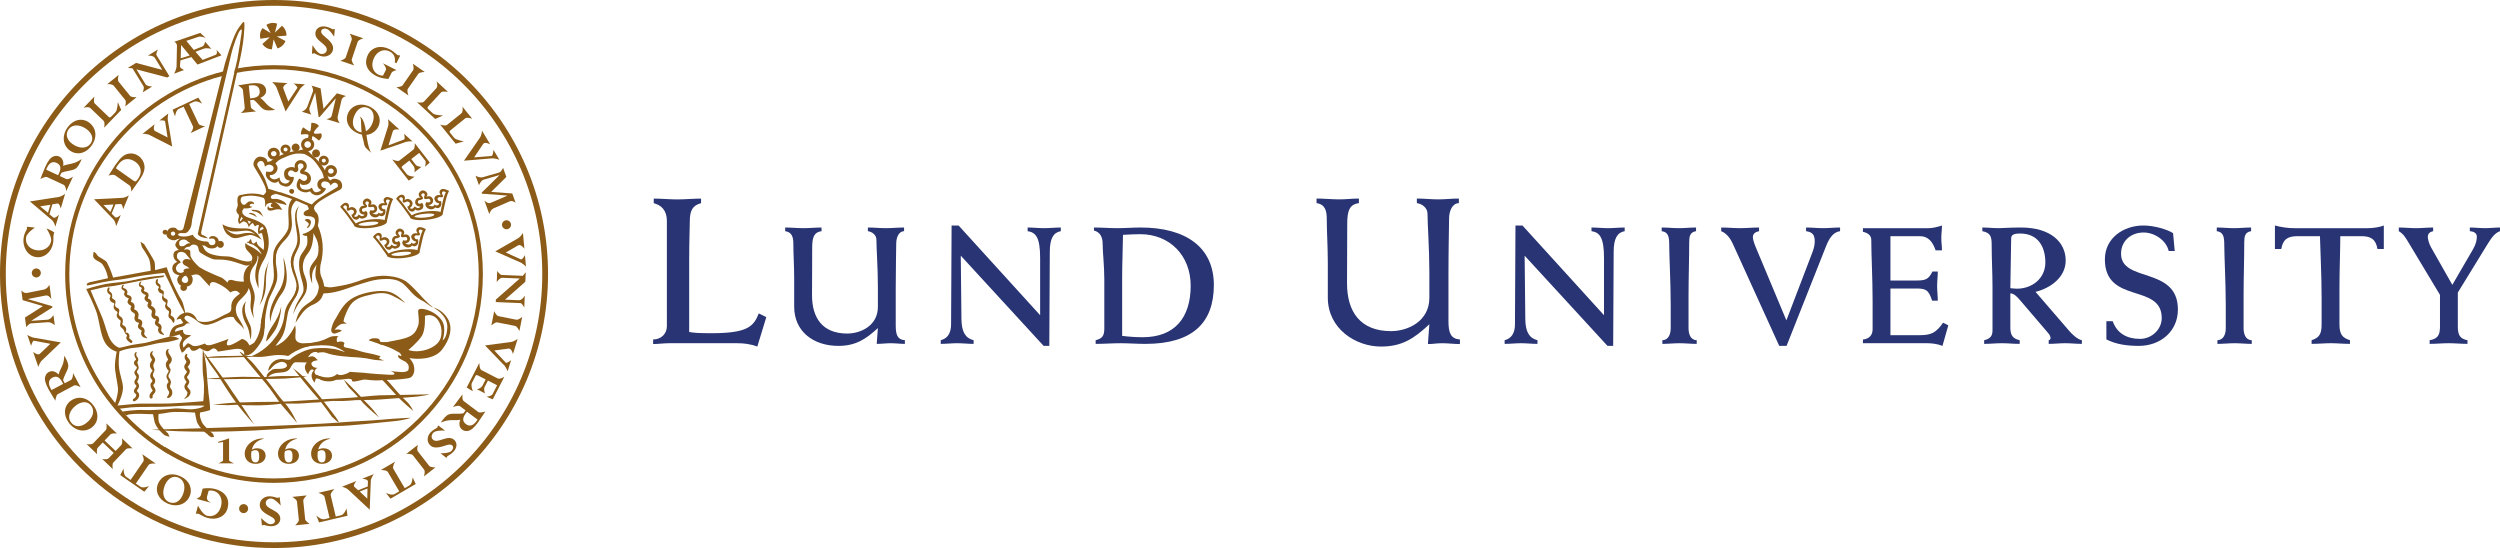 <?xml version="1.0" encoding="utf-8"?>
<!-- Generator: Adobe Illustrator 16.0.4, SVG Export Plug-In . SVG Version: 6.00 Build 0)  -->
<!DOCTYPE svg PUBLIC "-//W3C//DTD SVG 1.1//EN" "http://www.w3.org/Graphics/SVG/1.1/DTD/svg11.dtd">
<svg version="1.1" id="Lager_1" xmlns="http://www.w3.org/2000/svg" xmlns:xlink="http://www.w3.org/1999/xlink" x="0px" y="0px"
	 width="591.538px" height="129.672px" viewBox="0 0 591.538 129.672" enable-background="new 0 0 591.538 129.672"
	 xml:space="preserve">
<g>
	<path fill="#283473" d="M154.539,80.323c1.923,0,3.254-1.381,3.254-3.106V52.265c0-2.416-1.232-3.698-3.106-4.191v-1.085
		c1.874,0,3.698,0.197,5.572,0.197c1.874,0,3.748-0.197,5.622-0.197v1.085c-2.022,0.543-2.663,1.726-2.663,4.339
		c0,1.479-0.148,4.635-0.148,9.073v17.062c1.085,0.197,2.022,0.296,5.227,0.296c8.481,0,10.01-1.528,11.243-4.685l1.775,0.888
		l-2.121,6.952c-1.578-0.591-3.156-0.789-4.733-0.789h-16.174c-1.232,0-2.515,0.198-3.748,0.198V80.323z"/>
	<path fill="#283473" d="M185.787,53.832c1.42,0,2.841,0.157,4.3,0.157c1.42,0,2.88-0.157,4.3-0.157v0.866
		c-1.775,0.237-2.209,1.421-2.209,3.946c0,3.747-0.039,7.495-0.039,11.244c0,5.285,2.446,9.034,8.324,9.034
		c3.195,0,7.258-1.854,7.258-6.313v-4.654c0-4.655-0.355-9.311-0.355-11.283c0-1.104-1.065-1.854-2.012-1.974v-0.866
		c1.42,0,2.84,0.157,4.261,0.157c1.42,0,2.88-0.157,4.3-0.157v0.866c-1.302,0.04-1.854,1.579-1.854,2.92
		c0,1.5-0.118,5.604-0.118,10.811v8.6c0,2.21,0.434,3.354,2.17,3.472v0.868c-1.104,0-2.249-0.158-3.354-0.158
		c-1.104,0-2.209,0.158-3.314,0.158c0.079-1.341,0.198-2.564,0.276-3.748c-2.879,2.684-5.326,4.221-9.349,4.221
		c-5.839,0-10.455-3.353-10.455-9.27v-6.588c0-3.078-0.197-5.801-0.197-8.246c0-1.539-0.276-2.802-1.933-3.039V53.832z"/>
	<path fill="#283473" d="M222.597,80.5c1.538-0.394,2.446-1.577,2.446-3.787l0.119-23.355h1.657l19.292,21.226V61.011
		c0-4.893-1.065-6.035-2.959-6.313v-0.866c1.302,0,2.604,0.157,3.906,0.157c1.302,0,2.644-0.157,3.945-0.157v0.866
		c-1.735,0.316-2.604,1.697-2.604,4.894l-0.118,22.249h-1.341l-19.607-21.342l0.158,15.03c0.04,3.077,0.986,4.498,2.88,4.971v0.868
		c-1.302,0-2.604-0.158-3.906-0.158s-2.564,0.158-3.866,0.158V80.5z"/>
	<path fill="#283473" d="M259.246,80.5c1.618-0.394,2.051-1.104,2.051-2.801v-11.48c0-3.472-0.395-6.549-0.395-8.481
		c0-1.657-0.592-2.802-2.051-3.195v-0.71c1.854,0,3.669,0.157,5.523,0.157c1.815,0,3.669-0.157,5.523-0.157
		c10.771,0,17.319,4.733,17.319,13.61c0,9.034-5.129,13.926-16.214,13.926c-1.973,0-3.945-0.158-5.878-0.158
		c-1.973,0-3.906,0.158-5.878,0.158V80.5z M265.519,79.474c1.854,0.236,3.393,0.315,4.892,0.315c7.535,0,11.322-4.616,11.322-12.19
		c0-7.141-4.971-12.19-11.953-12.19c-1.263,0-2.486,0.079-4.064,0.158c-0.04,3.471-0.197,6.628-0.197,9.941V79.474z"/>
	<path fill="#283473" d="M311.517,46.978c1.776,0,3.551,0.197,5.376,0.197c1.776,0,2.87-0.197,4.646-0.197v1.086
		c-2.22,0.296-2.763,1.775-2.763,4.932c0,4.686-0.049,9.372-0.049,14.059c0,6.609,3.059,11.296,10.408,11.296
		c3.994,0,9.075-2.319,9.075-7.893v-5.82c0-5.82-0.444-11.642-0.444-14.107c0-1.381-1.332-2.318-2.515-2.466v-1.086
		c1.775,0,3.28,0.197,5.058,0.197c1.775,0,3.107-0.197,4.882-0.197v1.086c-1.627,0.049-2.317,1.973-2.317,3.649
		c0,1.874-0.148,7.004-0.148,13.515v10.754c0,2.762,0.543,4.192,2.713,4.341v1.085c-1.381,0-2.812-0.198-4.193-0.198
		c-1.381,0-1.998,0.198-3.379,0.198c0.098-1.678,0.246-3.206,0.345-4.686C334.61,80.076,331.79,82,326.759,82
		c-5.985,0-12.578-4.193-12.578-11.593V62.17c0-3.848-0.247-7.251-0.247-10.31c0-1.924-0.346-3.501-2.417-3.797V46.978z"/>
	<path fill="#283473" d="M356.019,80.5c1.539-0.394,2.446-1.577,2.446-3.787l0.118-23.355h1.657l19.292,21.226V61.011
		c0-4.893-1.064-6.035-2.959-6.313v-0.866c1.303,0,2.605,0.157,3.904,0.157c1.303,0,2.645-0.157,3.947-0.157v0.866
		c-1.736,0.316-2.605,1.697-2.605,4.894l-0.117,22.249h-1.342l-19.607-21.342l0.158,15.03c0.038,3.077,0.986,4.498,2.88,4.971v0.868
		c-1.302,0-2.604-0.158-3.906-0.158s-2.563,0.158-3.866,0.158V80.5z"/>
	<path fill="#283473" d="M401.308,54.698c-1.459,0.237-1.617,1.264-1.617,2.645c0,3.826-0.158,8.481-0.158,12.664v7.653
		c0,1.302,0.434,2.801,1.934,2.84v0.868c-1.342,0-2.723-0.158-4.064-0.158c-1.381,0-2.723,0.158-4.062,0.158V80.5
		c1.262-0.039,1.973-1.144,1.973-2.84v-5.682c0-4.733-0.354-11.677-0.354-14.162c0-1.618-0.158-2.919-1.777-3.118v-0.866
		c1.342,0,2.684,0.157,4.062,0.157c1.342,0,2.723-0.157,4.064-0.157V54.698z"/>
	<path fill="#283473" d="M420.993,81.84l-10.889-23.946c-0.434-0.986-1.303-2.604-2.842-3.196v-0.866c1.5,0,3,0.157,4.498,0.157
		c1.461,0,2.959-0.157,4.459-0.157v0.866c-0.75,0.159-1.461,0.514-1.461,1.421c0,0.354,0.119,1.026,0.711,2.446l7.219,17.24
		l6.154-16.096c0.434-1.105,0.553-2.013,0.553-2.604c0-1.539-0.512-2.171-2.051-2.408v-0.866c1.34,0,2.684,0.157,4.023,0.157
		c1.342,0,2.682-0.157,4.023-0.157v0.866c-1.617,0.237-2.523,1.579-3.314,3.551l-9.348,23.592H420.993z"/>
	<path fill="#283473" d="M440.8,80.342c1.539-0.158,2.287-1.104,2.287-2.407v-6.667c0-5.364-0.314-11.007-0.314-14.517
		c0-0.987-0.752-1.658-1.973-1.895v-0.868h15.582c1.066,0,2.406-0.395,3.117-0.632c0,1.026-0.158,1.974-0.158,2.96
		c0,0.985,0.158,1.932,0.158,2.919h-1.5c-0.67-1.894-1.617-3.353-3.785-3.353h-6.906v10.493h5.959c2.287,0,3.037-0.197,3.982-2.131
		h1.264c0,1.145-0.158,2.288-0.158,3.433c0,1.184,0.158,2.328,0.158,3.472h-1.34c-0.869-2.722-1.619-2.881-3.906-2.881h-5.959
		v11.048h6.707c2.92,0,3.984-0.474,5.76-2.959l1.225,0.631l-1.383,4.852c-1.223-0.473-2.443-0.631-3.707-0.631H440.8V80.342z"/>
	<path fill="#283473" d="M469.483,80.5c1.342-0.315,1.973-0.946,1.973-2.287v-10.14c0-3.393-0.197-6.785-0.197-10.139
		c0-1.854-0.197-2.841-2.209-3.236v-0.866c1.262,0,2.564,0.157,3.826,0.157c1.184,0,2.369-0.157,5.326-0.157
		c7.102,0,10.572,3.55,10.572,7.812c0,3.984-3.629,6.548-7.139,7.415l7.967,9.231c0.592,0.711,1.934,2.014,2.998,2.21v0.868
		c-1.301,0-2.643-0.158-3.945-0.158c-1.301,0-2.604,0.158-3.902,0.158V80.5c0.275-0.039,0.393-0.196,0.434-0.473
		c0-0.355-0.121-0.71-0.594-1.263l-6.549-7.654c-0.592-0.67-1.42-1.696-2.367-1.696v7.812c0,1.657,0.197,2.84,2.211,3.274v0.868
		c-1.422,0-2.801-0.158-4.221-0.158c-1.422,0-2.764,0.158-4.184,0.158V80.5z M475.677,68.191c0.592,0.04,1.066,0.119,1.541,0.119
		c3.627,0,6.744-2.446,6.744-6.194c0-3.63-1.656-6.864-5.957-6.864c-1.027,0-2.131,0.118-2.131,1.104L475.677,68.191z"/>
	<path fill="#283473" d="M498.401,76.003h1.498c1.066,2.997,3.512,4.181,6.469,4.181c2.686,0,5.129-2.17,5.129-4.932
		c0-8.324-13.451-3.195-13.451-13.886c0-5.09,4.459-8.01,9.113-8.01c2.564,0,5.721,0.947,7.023,1.815l0.393,4.221h-1.42
		c-0.631-2.604-3.393-4.379-5.957-4.379c-2.959,0-5.326,1.973-5.326,5.011c0,6.943,13.451,2.919,13.451,13.216
		c0,5.247-4.221,8.6-9.23,8.6c-2.643,0-5.324-0.314-7.691-1.537V76.003z"/>
	<path fill="#283473" d="M532.644,54.698c-1.459,0.237-1.619,1.264-1.619,2.645c0,3.826-0.156,8.481-0.156,12.664v7.653
		c0,1.302,0.434,2.801,1.932,2.84v0.868c-1.34,0-2.721-0.158-4.062-0.158c-1.381,0-2.723,0.158-4.062,0.158V80.5
		c1.262-0.039,1.973-1.144,1.973-2.84v-5.682c0-4.733-0.357-11.677-0.357-14.162c0-1.618-0.158-2.919-1.773-3.118v-0.866
		c1.34,0,2.682,0.157,4.062,0.157c1.342,0,2.723-0.157,4.064-0.157V54.698z"/>
	<path fill="#283473" d="M564.046,58.92h-1.502c-0.393-2.328-1.578-3.037-3.826-3.037h-4.971c0,3.392-0.197,7.731-0.197,12.466
		v8.402c0,2.446,0.75,3.195,2.486,3.748v0.868c-1.539,0-3.039-0.158-4.537-0.158c-1.5,0-2.998,0.158-4.537,0.158V80.5
		c1.814-0.591,2.367-1.459,2.367-3.748v-6.193c0-5.681-0.316-11.283-0.395-14.675h-5.326c-2.248,0-3.432,0.709-3.826,3.037h-1.5
		v-5.563c1.5,0.396,3.039,0.632,4.578,0.632h17.436c1.105,0,2.842-0.236,3.75-0.632V58.92z"/>
	<path fill="#283473" d="M574.89,80.5c1.895-0.315,2.447-1.223,2.447-3.155v-7.575L569.96,57.5
		c-0.752-1.223-1.145-2.051-2.367-2.802v-0.866c1.34,0,2.721,0.157,4.062,0.157s2.723-0.157,4.062-0.157v0.866
		c-0.748,0.159-1.262,0.554-1.262,1.382c0,0.394,0.238,1.538,0.789,2.485l5.012,8.837l4.932-8.481
		c0.748-1.303,0.867-2.249,0.867-2.959c0-0.868-0.867-1.224-1.658-1.264v-0.866c1.184,0,2.369,0.157,3.59,0.157
		c1.186,0,2.367-0.157,3.551-0.157v0.866c-1.303,0.475-2.012,1.579-3.076,3.275l-6.904,11.244v8.127c0,1.933,0.551,2.84,2.287,3.155
		v0.868c-1.498,0-2.998-0.158-4.455-0.158c-1.502,0-3,0.158-4.5,0.158V80.5z"/>
</g>
<g>
	<path fill="#8B5B17" d="M54.205,103.725v5.192c0,0.263,1.18,0.716,1.18,0.716h-3.721c0,0,1.112-0.453,1.112-0.682v-4.377
		l-1.159,0.195l-0.017-0.209L54.205,103.725z"/>
	<path fill="#8B5B17" d="M78.066,103.84c-1.671,0.367-2.522,1.43-2.761,2.551c0.417-0.221,0.787-0.32,1.226-0.32
		c1.216,0,2.029,0.707,2.029,1.744c0,1.137-0.978,1.94-2.372,1.94c-1.538,0-2.579-0.966-2.579-2.407
		c0-1.801,1.761-3.619,4.427-3.619L78.066,103.84z M76.153,106.512c-0.431,0-0.729,0.174-0.943,0.3
		c-0.026,0.121-0.074,0.415-0.074,0.886c0,0.643,0.085,1.718,0.993,1.718c0.895,0,0.906-0.838,0.906-1.491
		C77.035,107.338,76.999,106.512,76.153,106.512z"/>
	<path fill="#8B5B17" d="M70.238,103.84c-1.667,0.367-2.524,1.43-2.764,2.551c0.419-0.221,0.789-0.32,1.232-0.32
		c1.216,0,2.028,0.707,2.028,1.744c0,1.137-0.979,1.94-2.375,1.94c-1.539,0-2.577-0.966-2.577-2.407
		c0-1.801,1.762-3.619,4.425-3.619L70.238,103.84z M68.325,106.512c-0.431,0-0.731,0.174-0.946,0.3
		c-0.021,0.121-0.07,0.415-0.07,0.886c0,0.643,0.083,1.718,0.992,1.718c0.895,0,0.908-0.838,0.908-1.491
		C69.208,107.338,69.171,106.512,68.325,106.512z"/>
	<path fill="#8B5B17" d="M62.355,103.84c-1.668,0.367-2.522,1.43-2.76,2.551c0.416-0.221,0.786-0.32,1.227-0.32
		c1.218,0,2.026,0.707,2.026,1.744c0,1.137-0.975,1.94-2.372,1.94c-1.54,0-2.575-0.966-2.575-2.407c0-1.801,1.759-3.619,4.425-3.619
		L62.355,103.84z M60.439,106.512c-0.429,0-0.726,0.174-0.942,0.3c-0.022,0.121-0.069,0.415-0.069,0.886
		c0,0.643,0.082,1.718,0.986,1.718c0.896,0,0.908-0.838,0.908-1.491C61.323,107.338,61.288,106.512,60.439,106.512z"/>
	<path fill="#8B5B17" d="M11.001,54.062c0.553,0.178,1.338,0.572,1.855,0.922c-0.081,0.162-0.138,0.372-0.178,0.618
		c-0.083,0.504,0.021,1.074-0.109,1.88c-0.363,2.201-2.165,3.655-4.11,3.337c-1.972-0.322-3.22-2.389-2.846-4.688
		c0.185-1.117,0.744-1.773,0.779-1.989c0.016-0.086-0.028-0.5-0.028-0.5l1.896,0.21c0,0-1.916,1.253-2.085,2.284
		c-0.251,1.534,0.734,2.786,2.43,3.064c1.729,0.284,3.251-0.68,3.502-2.213C12.269,56.001,11.001,54.062,11.001,54.062z"/>
	<path fill="#8B5B17" d="M28.679,26.016l-4.045,4.2c0,0,0.27-1.253-0.114-1.623l-3.134-3.017c-0.46-0.444-1.608-0.07-1.608-0.07
		l2.555-2.654c0,0-0.291,1.275,0.079,1.629l3.227,3.109c0.29,0.278,0.441,0.261,0.736-0.046l0.959-0.995
		c0.505-0.526,0.53-2.417,0.53-2.417L28.679,26.016z"/>
	<path fill="#8B5B17" d="M25.386,19.905l2.689-2.177c0,0-0.367,1.164-0.006,1.603l2.707,3.348c0.335,0.414,1.55,0.312,1.55,0.312
		l-2.689,2.175c0,0,0.298-1.139-0.002-1.508L26.9,20.276C26.545,19.834,25.386,19.905,25.386,19.905z"/>
	<path fill="#8B5B17" d="M34.425,19.916c0.348,0.563,1.6,0.55,1.6,0.55l-2.243,1.374c0,0,0.413-1.032,0.182-1.415l-2.609-4.253
		c-0.288-0.016-1.085-0.115-1.085-0.115l1.909-1.167l6.203,1.632l-1.719-2.8c-0.406-0.67-1.677-0.555-1.677-0.555l2.395-1.468
		c0,0-0.56,1.008-0.342,1.36l3.038,4.961l-0.511,0.312l-7.284-1.924L34.425,19.916z"/>
	<path fill="#8B5B17" d="M73.95,10.667c0,0,1.054,1.887,1.896,2.063c0.702,0.15,1.328-0.183,1.455-0.78
		c0.335-1.585-3.091-2.255-2.645-4.362c0.217-1.021,1.262-1.545,2.527-1.278C78,6.488,78.581,6.896,78.742,6.93
		c0.074,0.016,0.145,0.009,0.257-0.065l0.226,0.047l-0.165,1.766c0,0-1.038-1.708-1.857-1.882c-0.596-0.126-1.109,0.098-1.196,0.514
		c-0.21,0.979,1.517,1.533,2.459,2.979c0.341,0.525,0.417,1.021,0.307,1.531c-0.235,1.108-1.419,1.765-2.684,1.499
		c-0.852-0.181-1.557-0.686-1.749-0.729c-0.094-0.018-0.181,0.019-0.259,0.125l-0.278-0.06L73.95,10.667z"/>
	<path fill="#8B5B17" d="M82.706,7.964l3.274,1.106c0,0-1.172,0.312-1.353,0.85l-1.377,4.08c-0.171,0.503,0.568,1.479,0.568,1.479
		l-3.276-1.108c0,0,1.119-0.354,1.271-0.811l1.392-4.119C83.387,8.904,82.706,7.964,82.706,7.964z"/>
	<path fill="#8B5B17" d="M92.646,17.228l-0.729,1.444c-0.862-0.029-2.009-0.246-2.843-0.667c-2.457-1.241-2.95-3.207-2.009-5.07
		c0.897-1.776,3.025-2.347,5.093-1.303c1,0.503,1.605,1.235,1.934,1.403c0.146,0.071,0.245,0.071,0.356,0.02l0.242,0.124
		l-0.897,1.778l-0.386-0.195c0.234-1.124-0.208-2.081-1.218-2.59c-1.379-0.695-2.879-0.09-3.673,1.484
		c-0.803,1.591-0.404,3.279,0.946,3.963c0.372,0.186,0.828,0.292,1.169,0.271l0.676-1.338c0.246-0.487-0.699-1.583-0.699-1.583
		l3.223,1.627C93.831,16.596,92.872,16.779,92.646,17.228z"/>
	<path fill="#8B5B17" d="M97.672,15.064l2.837,1.977c0,0-1.215-0.024-1.539,0.437l-2.461,3.537
		c-0.304,0.436,0.134,1.576,0.134,1.576l-2.839-1.977c0,0,1.174-0.03,1.451-0.422l2.484-3.572
		C98.062,16.158,97.672,15.064,97.672,15.064z"/>
	<path fill="#8B5B17" d="M107.808,34.002l-3.661-4.533c0,0,1.205,0.423,1.623,0.087l3.385-2.731
		c0.496-0.404,0.266-1.586,0.266-1.586l2.317,2.866c0,0-1.228-0.449-1.625-0.126l-3.484,2.816c-0.315,0.253-0.315,0.407-0.048,0.737
		l0.866,1.071c0.46,0.569,2.332,0.832,2.332,0.832L107.808,34.002z"/>
	<path fill="#8B5B17" d="M102.976,28.154l-4.286-3.952c0,0,1.257,0.242,1.618-0.149l2.95-3.197c0.436-0.474,0.034-1.61,0.034-1.61
		l2.713,2.5c0,0-1.282-0.265-1.628,0.111l-3.037,3.293c-0.273,0.295-0.252,0.45,0.061,0.737l1.014,0.937
		c0.537,0.492,2.429,0.479,2.429,0.479L102.976,28.154z"/>
	<path fill="#8B5B17" d="M113.523,32.637c0.488-0.711,0.532-1.723,0.532-1.723l1.931,3.239c0,0-1.259-0.691-1.653-0.102
		l-2.151,3.189l4.119-0.345c0.394-0.057,0.454-1.453,0.454-1.453l1.415,2.374c0,0-1.106-0.455-2.028-0.323l-6.358,0.53
		L113.523,32.637z"/>
	<path fill="#8B5B17" d="M118.183,41.444l-0.007-0.02l-3.728,1.079c-0.688,0.201-1.11,1.343-1.11,1.343l-0.815-2.271
		c0,0,0.931,0.593,1.796,0.341l3.789-1.102c0.532-0.155,0.931-1.107,0.931-1.107l0.773,2.162l-3.586,3.53l4.985,0.378l0.788,2.201
		c0,0-0.721-0.632-1.442-0.316l-3.69,1.598c-0.842,0.357-1.09,1.405-1.09,1.405l-1.155-3.223c0,0,0.744,0.817,1.411,0.58
		c0.163-0.059,0.321-0.126,0.472-0.192l3.552-1.535l-0.007-0.021l-6.001-0.44l-0.089-0.246L118.183,41.444z"/>
	<path fill="#8B5B17" d="M118.88,65.731c-0.662-0.031-1.348,1.02-1.348,1.02l0.111-2.631c0,0,0.626,0.919,1.07,0.937l4.985,0.204
		c0.175-0.229,0.7-0.838,0.7-0.838l-0.09,2.238l-4.814,4.241l3.283,0.136c0.782,0.033,1.393-1.086,1.393-1.086l-0.115,2.805
		c0,0-0.523-1.024-0.936-1.039l-5.812-0.242l0.024-0.598l5.659-4.981L118.88,65.731z"/>
	<path fill="#8B5B17" d="M123.565,74.959l-0.67,3.39c0,0-0.467-1.124-1.021-1.229l-4.223-0.842
		c-0.522-0.103-1.392,0.752-1.392,0.752l0.675-3.393c0,0,0.496,1.064,0.969,1.16l4.264,0.849
		C122.722,75.756,123.565,74.959,123.565,74.959z"/>
	<path fill="#8B5B17" d="M116.543,93.282l1.084-2.121l-2.175-1.113l-0.804,1.569c-0.271,0.532,0.125,1.466,0.125,1.466l-1.925-0.981
		c0,0,0.961-0.161,1.343-0.901l0.726-1.424l-1.741-0.894c-0.417-0.211-0.544-0.183-0.689,0.102l-0.826,1.614
		c-0.322,0.629,0.228,1.986,0.228,1.986l-1.458-0.895l2.984-5.824c0,0,0.011,1.459,0.483,1.699l3.863,1.979
		c0.523,0.27,1.567-0.382,1.567-0.382l-2.733,5.332l-1.453-0.623C115.142,93.871,116.316,93.726,116.543,93.282z"/>
	<path fill="#8B5B17" d="M105.32,101.88c0,0-2.161-0.134-2.765,0.478c-0.504,0.509-0.562,1.216-0.127,1.646
		c1.151,1.139,3.565-1.38,5.097,0.132c0.742,0.733,0.619,1.896-0.291,2.815c-0.589,0.595-1.248,0.859-1.363,0.977
		c-0.052,0.057-0.244,0.416-0.244,0.416l-1.398-1.092c0,0,2.001,0.051,2.589-0.543c0.428-0.436,0.517-0.989,0.215-1.287
		c-0.713-0.705-2.11,0.45-3.836,0.46c-0.627,0.007-1.082-0.2-1.455-0.567c-0.804-0.795-0.72-2.148,0.189-3.068
		c0.611-0.62,1.417-0.936,1.553-1.084c0.069-0.066,0.084-0.152,0.04-0.279l0.197-0.199L105.32,101.88z"/>
	<path fill="#8B5B17" d="M103.038,110.593l-2.726,2.127c0,0,0.381-1.155,0.034-1.601l-2.653-3.391
		c-0.327-0.422-1.547-0.337-1.547-0.337l2.726-2.128c0,0-0.315,1.133-0.023,1.504l2.678,3.432
		C101.876,110.645,103.038,110.593,103.038,110.593z"/>
	<path fill="#8B5B17" d="M73.271,123.951l-3.439,0.356c0,0,0.936-0.777,0.877-1.338l-0.44-4.282c-0.054-0.531-1.13-1.111-1.13-1.111
		l3.438-0.354c0,0-0.867,0.79-0.819,1.265l0.444,4.328C72.26,123.377,73.271,123.951,73.271,123.951z"/>
	<path fill="#8B5B17" d="M66.416,119.618c0,0-1.401-1.648-2.26-1.664c-0.717-0.008-1.265,0.441-1.274,1.047
		c-0.024,1.621,3.47,1.613,3.439,3.769c-0.013,1.042-0.937,1.761-2.232,1.742c-0.836-0.013-1.484-0.302-1.649-0.306
		c-0.075-0.002-0.468,0.113-0.468,0.113l-0.184-1.764c0,0,1.35,1.477,2.189,1.485c0.608,0.009,1.07-0.31,1.077-0.734
		c0.011-1.002-1.791-1.208-2.992-2.442c-0.438-0.454-0.607-0.92-0.6-1.445c0.014-1.133,1.047-2.009,2.342-1.992
		c0.87,0.014,1.66,0.371,1.854,0.375c0.1,0,0.513-0.168,0.513-0.168L66.416,119.618z"/>
	<path fill="#8B5B17" d="M47.527,117.174l0.427-1.562c0.85-0.144,2.016-0.161,2.919,0.085c2.652,0.725,3.529,2.55,2.98,4.568
		c-0.526,1.916-2.499,2.902-4.731,2.292c-1.079-0.294-1.817-0.893-2.175-0.989c-0.157-0.043-0.614-0.025-0.614-0.025l0.523-1.91
		c0,0,1.038,2.105,2.129,2.4c1.489,0.406,2.836-0.49,3.3-2.188c0.471-1.721-0.261-3.293-1.718-3.692
		c-0.398-0.11-0.867-0.122-1.198-0.034l-0.394,1.449c-0.231,0.943,1,1.41,1,1.41l-3.484-0.95
		C46.491,118.029,47.395,117.658,47.527,117.174z"/>
	<path fill="#8B5B17" d="M26.096,102.825l-1.336,1.402l2.595,2.475l1.352-1.418c0.398-0.414,0.132-1.583,0.132-1.583l2.526,2.405
		c0,0-1.183-0.195-1.559,0.199l-2.986,3.134c-0.377,0.394-0.125,1.565-0.125,1.565l-2.524-2.41c0,0,1.145,0.25,1.565-0.191
		l1.176-1.234l-2.594-2.477l-1.155,1.208c-0.424,0.442-0.165,1.575-0.165,1.575l-2.519-2.401c0,0,1.168,0.241,1.574-0.185
		l2.972-3.113c0.39-0.412,0.123-1.597,0.123-1.597l2.518,2.403C27.665,102.583,26.5,102.4,26.096,102.825z"/>
	<path fill="#8B5B17" d="M7.408,75.892v0.02l3.873-0.268c0.718-0.054,1.37-1.086,1.37-1.086l0.316,2.395c0,0-0.782-0.771-1.683-0.71
		l-3.935,0.281c-0.553,0.043-1.143,0.888-1.143,0.888l-0.303-2.274l4.249-2.705l-4.795-1.411l-0.305-2.317
		c0,0,0.57,0.767,1.34,0.607l3.945-0.783c0.898-0.174,1.36-1.148,1.36-1.148l0.453,3.399c0,0-0.554-0.961-1.257-0.867
		C10.72,69.936,10.55,69.969,10.389,70l-3.794,0.755l0.004,0.023l5.775,1.69l0.033,0.259L7.408,75.892z"/>
	<path fill="#8B5B17" d="M122.516,56.421c0.748-0.425,1.224-1.321,1.224-1.321l0.338,3.759c0,0-0.836-1.17-1.45-0.811l-2.953,1.698
		l3.581,1.63c0.383,0.121,0.956-1.023,0.956-1.023l0.247,2.749c0,0-0.799-0.888-1.687-1.169l-5.583-2.458L122.516,56.421z"/>
	<path fill="#8B5B17" d="M120.849,80.93c0.854-0.113,1.634-0.759,1.634-0.759l-1.114,3.604c0,0-0.329-1.398-1.031-1.296
		l-3.378,0.451l2.695,2.865c0.31,0.252,1.275-0.588,1.275-0.588l-0.813,2.641c0,0-0.406-1.127-1.121-1.721l-4.234-4.389
		L120.849,80.93z"/>
	<path fill="#8B5B17" d="M9.944,85.257c-0.629,0.593-0.873,1.579-0.873,1.579l-1.226-3.574c0,0,1.094,0.938,1.599,0.443l2.467-2.357
		L8.044,80.62c-0.402-0.021-0.685,1.226-0.685,1.226l-0.896-2.614c0,0,0.989,0.674,1.919,0.732l6.003,1.055L9.944,85.257z"/>
	<path fill="#8B5B17" d="M33.92,109.17c0.319-0.467-0.287-1.705-0.287-1.705l3.217,2.226c0,0-1.37-0.138-1.698,0.332l-3.01,4.39
		l1.059,0.73c0.685,0.477,2.062-0.133,2.062-0.133l-1.12,1.341l-5.686-3.938l0.794-1.563c0,0-0.086,1.499,0.601,1.977l1.058,0.729
		L33.92,109.17z"/>
	<path fill="#8B5B17" d="M76.788,117.543c-0.127-0.547-1.456-0.932-1.456-0.932l3.811-0.893c0,0-1.024,0.923-0.893,1.482
		l1.194,5.015l1.246-0.292c0.818-0.189,1.288-1.619,1.288-1.619l0.245,1.728l-6.735,1.575l-0.625-1.638c0,0,1.053,1.071,1.869,0.88
		l1.247-0.292L76.788,117.543z"/>
	<path fill="#8B5B17" d="M91.768,111.676c-0.286-0.488-1.667-0.462-1.667-0.462l3.384-1.97c0,0-0.709,1.178-0.418,1.676l2.696,4.588
		l1.11-0.648c0.722-0.422,0.754-1.922,0.754-1.922l0.739,1.58l-5.977,3.479l-1.076-1.382c0,0,1.321,0.713,2.042,0.291l1.111-0.647
		L91.768,111.676z"/>
	<path fill="#8B5B17" d="M118.78,53.174c0.005-0.59,0.487-1.065,1.077-1.061c0.592,0.005,1.065,0.488,1.06,1.076
		c-0.003,0.591-0.487,1.065-1.073,1.061C119.25,54.246,118.777,53.761,118.78,53.174z"/>
	<path fill="#8B5B17" d="M56.577,120.34c0.006-0.594,0.486-1.067,1.076-1.061c0.591,0.004,1.065,0.484,1.061,1.077
		c-0.005,0.587-0.489,1.062-1.075,1.058C57.048,121.408,56.574,120.928,56.577,120.34z"/>
	<path fill="#8B5B17" d="M7.525,64.576c0.004-0.587,0.485-1.062,1.074-1.06c0.59,0.004,1.065,0.487,1.062,1.079
		c-0.005,0.587-0.488,1.061-1.079,1.059C7.994,65.646,7.518,65.164,7.525,64.576z"/>
	<path fill="#8B5B17" d="M17.087,34.032c-1.327-0.964-1.657-2.322-0.846-3.438c0.97-1.338,2.802-1.082,4.219-0.054
		c1.213,0.88,1.854,2.221,0.966,3.443C20.524,35.222,18.771,35.252,17.087,34.032z M16.559,35.649
		c1.479,1.074,3.628,0.835,5.099-1.187c1.525-2.105,1.005-4.329-0.563-5.464c-1.645-1.194-3.745-0.731-5.08,1.108
		C14.591,32.069,14.818,34.386,16.559,35.649z"/>
	<path fill="#8B5B17" d="M44.894,13.124L42.755,13.8l0.094-3.159L44.894,13.124z M46.259,12.254l1.906-0.723
		c0.786-0.292,1.852,0.043,1.852,0.043L48.522,9.85c0,0-0.102,0.946-0.664,1.154l-2.002,0.812l-1.764-2.152l2.898-0.963
		c0.467-0.176,1.642,0.245,1.642,0.245l-1.252-1.171L41.22,9.893c0,0,0.778,0.208,0.645,1.264l-0.087,4.633
		c-0.093,0.81-0.586,1.642-0.586,1.642l2.343-0.873c0,0-1.017-0.424-0.955-0.946l0.117-1.328l2.575-0.784l1.445,1.773l5.694-2.184
		l-1.206-1.322c0,0,0.422,0.978-0.241,1.225l-3.029,1.182L46.259,12.254z"/>
	<path fill="#8B5B17" d="M15.666,42.354c0.506,0.234,1.606-0.56,1.606-0.56l-1.606,3.452c0,0-0.058-1.264-0.629-1.531l-3.895-1.813
		c-0.473-0.219-1.598,0.469-1.598,0.469c0.199-0.505,0.356-0.888,0.513-1.305c0.215-0.572,0.519-1.298,0.684-1.652
		c0.672-1.45,1.229-2.151,1.953-2.415c0.475-0.176,0.917-0.149,1.343,0.05c0.748,0.348,1.089,1.167,0.907,2.198
		c0.847-0.399,1.786-0.383,2.812-0.755c0.592-0.216,1.569-0.849,1.569-0.849c-0.089,0.217-0.135,0.316-0.272,0.613
		c-0.567,1.222-0.981,1.644-1.661,1.89c-0.718,0.264-2.022,0.354-2.857,0.733l-0.363,0.78L15.666,42.354z M13.755,41.464l0.18-0.386
		c0.556-1.191,0.513-2.05-0.543-2.542c-1.047-0.487-1.791,0.136-2.236,1.091l-0.238,0.513L13.755,41.464z"/>
	<path fill="#8B5B17" d="M11.692,50.705l0.929,0.762c0.406,0.329,1.333-0.69,1.333-0.69l-0.851,2.856c0,0-0.273-1.112-0.829-1.566
		l-5.197-4.406l0,0l6.84-1.061c0.682-0.105,1.491-0.734,1.491-0.734l-1.041,3.5c0,0-0.262-1.304-0.772-1.219l-1.203,0.2
		L11.692,50.705z M9.497,48.825l1.859,1.526l0.561-1.896L9.497,48.825z"/>
	<path fill="#8B5B17" d="M16.779,89.912c0.49-0.259,0.518-1.618,0.518-1.618l1.785,3.359c0,0-1.042-0.709-1.601-0.417L13.69,93.25
		c-0.462,0.249-0.589,1.561-0.589,1.561c-0.284-0.463-0.497-0.821-0.734-1.197c-0.326-0.519-0.722-1.197-0.906-1.538
		c-0.749-1.414-0.977-2.279-0.749-3.014c0.148-0.488,0.436-0.824,0.848-1.044c0.73-0.388,1.586-0.164,2.302,0.601
		c0.191-0.915,0.772-1.655,1.09-2.697c0.184-0.602,0.27-1.768,0.27-1.768c0.122,0.204,0.171,0.306,0.323,0.59
		c0.632,1.189,0.722,1.773,0.507,2.465c-0.223,0.732-0.935,1.826-1.137,2.723l0.404,0.758L16.779,89.912z M14.953,90.827
		l-0.201-0.371c-0.616-1.164-1.331-1.645-2.355-1.101c-1.019,0.542-0.969,1.512-0.474,2.443l0.264,0.498L14.953,90.827z"/>
	<path fill="#8B5B17" d="M16.268,100.006c-1.353-1.826-1.167-3.969,0.467-5.18c1.554-1.148,3.831-0.98,5.38,1.106
		c1.486,2.01,1.069,4.134-0.399,5.22C19.987,102.437,17.709,101.956,16.268,100.006z M21.59,96.012
		c-0.901-1.217-2.372-1.008-3.575-0.115c-1.407,1.043-2.202,2.713-1.217,4.043c0.822,1.106,2.215,1.201,3.534,0.223
		C22.001,98.928,22.5,97.243,21.59,96.012z"/>
	<path fill="#8B5B17" d="M39.517,119.081c-2.062-0.955-2.921-2.924-2.065-4.769c0.812-1.753,2.893-2.696,5.251-1.601
		c2.27,1.053,2.918,3.115,2.148,4.772C43.946,119.435,41.716,120.106,39.517,119.081z M42.28,113.03
		c-1.374-0.636-2.563,0.25-3.195,1.609c-0.738,1.587-0.634,3.434,0.866,4.134c1.251,0.577,2.52-0.007,3.21-1.499
		C44.036,115.393,43.669,113.676,42.28,113.03z"/>
	<path fill="#8B5B17" d="M108.84,96.118c-0.445-0.33-1.683,0.221-1.683,0.221l2.281-3.048c0,0-0.203,1.251,0.304,1.63l3.435,2.574
		c0.418,0.313,1.66-0.131,1.66-0.131c-0.298,0.453-0.53,0.797-0.772,1.176c-0.328,0.515-0.771,1.157-1.008,1.472
		c-0.958,1.278-1.646,1.853-2.407,1.962c-0.503,0.07-0.928-0.047-1.304-0.326c-0.661-0.494-0.825-1.363-0.438-2.337
		c-0.906,0.214-1.823,0.005-2.902,0.157c-0.625,0.09-1.714,0.51-1.714,0.51c0.132-0.197,0.2-0.283,0.394-0.542
		c0.809-1.081,1.3-1.409,2.014-1.51c0.763-0.111,2.053,0.07,2.951-0.128l0.514-0.688L108.84,96.118z M110.497,97.415l-0.254,0.341
		c-0.788,1.053-0.923,1.901,0.008,2.6c0.922,0.691,1.782,0.239,2.414-0.608l0.338-0.453L110.497,97.415z"/>
	<path fill="#8B5B17" d="M87.025,115.098l0.025-1.203c0.009-0.52-1.363-0.619-1.363-0.619l2.77-1.096c0,0-0.707,0.902-0.72,1.621
		l-0.258,6.807l0,0l-5.057-4.723c-0.504-0.475-1.499-0.721-1.499-0.721l3.396-1.346c0,0-0.864,1.015-0.484,1.363l0.902,0.82
		L87.025,115.098z M86.904,117.987l0.051-2.403l-1.838,0.726L86.904,117.987z"/>
	<path fill="#8B5B17" d="M65.462,20.798c-0.296-0.784-1.084-1.375-1.084-1.375l3.658,0.245c0,0-1.252,0.627-0.996,1.268l1.181,3.092
		l2.108-3.187c0.17-0.349-0.841-1.073-0.841-1.073l2.677,0.18c0,0-0.974,0.634-1.377,1.443l-3.205,4.98L65.462,20.798z"/>
	<path fill="#8B5B17" d="M35.434,31.969c-0.742-0.381-1.723-0.292-1.723-0.292l2.874-2.271c0,0-0.505,1.301,0.114,1.607l2.949,1.497
		l-0.577-3.775c-0.107-0.373-1.341-0.233-1.341-0.233l2.105-1.66c0,0-0.3,1.121-0.054,1.993l0.966,5.843L35.434,31.969z"/>
	<path fill="#8B5B17" d="M91.801,29.958c0.255-0.797,0.005-1.75,0.005-1.75l2.713,2.464c0,0-1.366-0.288-1.566,0.375l-1.018,3.339
		l3.655-1.375c0.352-0.168,0.01-1.361,0.01-1.361l1.987,1.802c0,0-1.158-0.107-1.976,0.276l-5.603,1.917L91.801,29.958z"/>
	<path fill="#8B5B17" d="M46.977,29.272c0.232,0.496,1.57,0.593,1.57,0.593l-3.44,1.615c0,0,0.787-1.08,0.55-1.589l-2.216-4.666
		l-1.126,0.528c-0.738,0.347-0.898,1.796-0.898,1.796l-0.58-1.591l6.081-2.854l0.923,1.429c0,0-1.215-0.803-1.952-0.457
		l-1.127,0.528L46.977,29.272z"/>
	<path fill="#8B5B17" d="M74.584,21.939l-0.021-0.008l-1.309,3.532c-0.241,0.656,0.408,1.646,0.408,1.646l-2.243-0.677
		c0,0,0.997-0.381,1.301-1.206l1.328-3.594c0.185-0.503-0.324-1.365-0.324-1.365l2.131,0.643l0.688,4.841l3.172-3.675l2.176,0.657
		c0,0-0.912,0.201-1.081,0.944l-0.884,3.803c-0.206,0.861,0.469,1.664,0.469,1.664l-3.185-0.963c0,0,1.068-0.107,1.268-0.762
		c0.047-0.161,0.086-0.328,0.121-0.482l0.852-3.661l-0.018-0.005l-3.811,4.433l-0.243-0.074L74.584,21.939z"/>
	<path fill="#8B5B17" d="M100.609,38.002l-1.421-1.822l-1.875,1.461l1.053,1.349c0.356,0.458,1.346,0.488,1.346,0.488l-1.658,1.294
		c0,0,0.256-0.911-0.243-1.549l-0.955-1.226l-1.5,1.171c-0.358,0.277-0.382,0.403-0.194,0.644l1.086,1.39
		c0.421,0.543,1.845,0.613,1.845,0.613l-1.386,0.92l-3.912-5.013c0,0,1.289,0.589,1.7,0.27l3.32-2.591
		c0.449-0.351,0.303-1.535,0.303-1.535l3.578,4.587l-1.143,1.023C100.552,39.476,100.909,38.384,100.609,38.002z"/>
	<path fill="#8B5B17" d="M59.354,25.302c0.057,0.538,1.269,1.059,1.269,1.059l-3.674,0.383c0,0,1.02-0.678,0.958-1.289l-0.432-4.146
		c-0.053-0.506-1.187-1.098-1.187-1.098c0.523-0.088,0.917-0.149,1.346-0.224c0.584-0.105,1.337-0.215,1.716-0.256
		c1.543-0.159,2.403-0.05,2.985,0.422c0.382,0.312,0.581,0.694,0.629,1.145c0.082,0.798-0.431,1.488-1.38,1.854
		c0.752,0.503,1.207,1.296,2.03,1.965c0.475,0.386,1.494,0.882,1.494,0.882c-0.23,0.037-0.334,0.048-0.649,0.081
		c-1.302,0.134-1.858,0.002-2.402-0.441c-0.582-0.47-1.306-1.51-2.037-2.017l-0.83,0.089L59.354,25.302z M59.182,23.275l0.41-0.043
		c1.271-0.135,1.964-0.598,1.849-1.722c-0.118-1.112-1.009-1.424-2.027-1.317l-0.548,0.057L59.182,23.275z"/>
	<path fill="#8B5B17" d="M25.668,41.569c0.301-0.482,0.663-1.03,0.91-1.437c0.281-0.449,0.492-0.79,0.792-1.211
		c1.218-1.726,2.005-2.386,3.095-2.572c0.779-0.137,1.591,0.035,2.322,0.554c0.786,0.551,1.235,1.384,1.368,2.165
		c0.13,0.75,0.063,1.778-1.186,3.546l-1.934,2.745c0,0,0.119-1.121-0.376-1.467l-3.331-2.35
		C26.717,41.109,25.668,41.569,25.668,41.569z M31.44,42.658c0.577,0.41,0.713,0.378,1.185-0.287
		c1.369-1.941,0.395-3.379-0.632-4.106c-0.717-0.503-1.54-0.71-2.201-0.595c-0.723,0.122-1.329,0.56-1.948,1.438
		c-0.164,0.237-0.291,0.433-0.431,0.706L31.44,42.658z"/>
	<path fill="#8B5B17" d="M26.412,50.551l0.821,0.829c0.357,0.356,1.353-0.532,1.353-0.532l-1.102,2.67c0,0-0.153-1.098-0.646-1.594
		l-4.581-4.775l0,0l6.712-0.339c0.671-0.036,1.515-0.563,1.515-0.563l-1.353,3.277c0,0-0.122-1.288-0.623-1.256l-1.186,0.072
		L26.412,50.551z M24.479,48.515l1.641,1.66l0.732-1.777L24.479,48.515z"/>
	<g>
		<path fill="#8B5B17" d="M87.73,25.361c1.937,1.057,2.646,3.02,1.698,4.752c-0.903,1.65-2.977,2.427-5.191,1.218
			c-2.132-1.165-2.63-3.206-1.778-4.763C83.461,24.733,85.662,24.229,87.73,25.361z M84.667,31.05
			c1.29,0.703,2.499-0.078,3.196-1.358c0.815-1.492,0.833-3.286-0.573-4.058c-1.175-0.642-2.441-0.155-3.207,1.246
			C83.113,28.648,83.36,30.336,84.667,31.05z"/>
		<path fill="#8B5B17" d="M87.919,36.2c-2.224-1.819-1.472-1.555-2.082-3.48c-0.604-1.924-0.191-4.651-0.624-4.956
			c-0.43-0.308,0.965-0.416,1.44,3.707C87.129,35.593,87.919,36.2,87.919,36.2z"/>
	</g>
	<path fill="#8B5B17" d="M32.659,119.534C13.943,108.477,1.366,88.1,1.366,64.836c0-34.997,28.474-63.471,63.471-63.471
		c34.997,0,63.473,28.474,63.473,63.471c0,35-28.476,63.473-63.473,63.473c-11.58,0-22.449-3.119-31.806-8.559l-1.024-0.559
		l-0.726,1.049l1.041,0.675c9.564,5.569,20.674,8.757,32.516,8.757c35.751,0,64.838-29.082,64.838-64.836
		C129.674,29.086,100.588,0,64.836,0C29.087,0,0,29.086,0,64.836c0,23.756,12.841,44.566,31.946,55.859l0.786,0.4l0.619-1.113
		L32.659,119.534z"/>
	<path fill="#8B5B17" d="M39.42,106.059c-13.781-8.528-23.016-23.857-23.016-41.223c0-22.488,15.5-41.507,36.323-46.896l0.375-1.117
		C31.5,22.104,15.418,41.629,15.418,64.836c0,17.747,9.4,33.338,23.489,42.055l0.752,0.41l0.452-0.789L39.42,106.059z"/>
	<path fill="#8B5B17" d="M39.361,107.172c7.445,4.494,16.165,7.084,25.476,7.084c27.251,0,49.42-22.17,49.42-49.42
		c0-27.249-22.169-49.417-49.42-49.417c-3.158,0-6.25,0.298-9.245,0.866L55.43,17.32c3.043-0.601,6.192-0.918,9.407-0.918
		c26.671,0,48.436,21.767,48.436,48.434c0,26.668-21.765,48.366-48.436,48.366c-9.154,0-17.719-2.557-25.026-6.994l-0.745-0.423
		l-0.749,0.661L39.361,107.172z"/>
	<g>
		<path fill="#8B5B17" d="M64.335,11.656c-0.442-0.023-0.885-0.146-1.296-0.385c-0.388-0.223-0.704-0.529-0.939-0.875"/>
		<path fill="#8B5B17" d="M65.056,7.695L66.713,6.1c0.349,0.273,0.633,0.636,0.825,1.071C67.72,7.579,67.8,8.01,67.785,8.433
			L65.488,8.62l2.059,1.093c-0.155,0.413-0.412,0.797-0.768,1.113c-0.332,0.301-0.716,0.509-1.124,0.626l-0.912-2.135l-0.408,2.339
			c-0.442-0.023-0.885-0.146-1.296-0.385c-0.388-0.223-0.704-0.529-0.939-0.875l1.75-1.574l-2.235,0.354
			c-0.117-0.427-0.136-0.887-0.038-1.351c0.094-0.439,0.285-0.832,0.544-1.166l1.924,1.161L63.033,5.89
			c0.369-0.243,0.802-0.405,1.272-0.454c0.45-0.045,0.881,0.013,1.279,0.157L65.056,7.695z"/>
	</g>
	<g>
		<g>
			<path fill="#8B5B17" d="M88.63,51.441c-0.42-0.01-1.007-0.388-1.17-0.908c-0.164-0.521,0.309-0.858,0.309-0.858
				c0.017,0.019,0.033,0.04,0.055,0.058c0.033,0.039,0.055,0.067,0.055,0.067l0.004-0.017c0.097,0.07,0.235,0.012,0.368,0.007
				c0.299-0.015,0.358-0.128,0.345-0.403c-0.012-0.276-0.249-0.522-0.534-0.439c-0.259,0.072-0.658,0.131-0.883-0.02
				c-0.079-0.057-0.095-0.305-0.029-0.513c0.021-0.124,0.136-0.38,0.134-0.447c-0.009-0.188-0.236-0.321-0.444-0.313
				c-0.206,0.01-0.396,0.176-0.387,0.365c0.012,0.268,0.181,0.372,0.298,0.506c0.176,0.2,0.113,0.361,0.051,0.462
				c-0.048,0.075-0.558,0.249-0.558,0.249l0.009,0.021c-0.04-0.005-0.078-0.009-0.117-0.006c-0.302,0.013-0.509,0.155-0.497,0.43
				c0.009,0.274,0.175,0.466,0.472,0.455c0.193-0.009,0.357-0.111,0.448-0.256c0,0,0.443,0.341,0.383,0.77
				c-0.058,0.422-0.091,0.767-0.891,1.015c-0.65,0.205-1.052-0.187-1.052-0.187s-0.196,0.568-0.785,0.501
				c-0.902-0.101-1.063-1.189-1.063-1.189s0.373,0.015,0.562-0.47c0.157-0.408-0.114-0.658-0.553-0.718
				c-0.27-0.038-0.608,0.376-0.979,0.218c-0.374-0.161,0.194-0.89-0.292-1.167c-0.449-0.254-0.708,0.328-0.708,0.328
				s0.686,0.71,1.582,2.003c0.716,1.033,1.721,2.264,1.721,2.264l-0.509,0.342c0,0-0.694-1.077-1.793-2.561
				c-0.936-1.265-1.666-2.051-1.666-2.051s-0.026-0.107,0.234-0.374c0.331-0.342,0.837-0.811,1.443-0.538
				c0.609,0.277,0.301,1.229,0.301,1.229s0.328-0.362,0.873-0.289c0.588,0.079,1.109,0.624,1.014,1.14
				c-0.133,0.732-0.583,0.917-0.583,0.917s-0.07,0.285,0.492,0.227c0.342-0.034,0.569-0.541,0.569-0.541
				c0.026-0.008,0.848,0.755,1.292,0.174c0.042-0.054,0.069-0.122,0.103-0.188c-0.067,0.016-0.142,0.027-0.213,0.027
				c-0.564,0.006-1.026-0.453-1.034-1.026c-0.007-0.576,0.441-1.045,1.005-1.055c0.208-0.001,0.058-0.014,0.347,0.041l0,0
				c-0.225-0.124-0.508-0.365-0.518-0.778c-0.006-0.483,0.509-0.97,0.981-0.977c0.471-0.006,1.067,0.429,1.073,0.91
				c0.002,0.304-0.161,0.542-0.288,0.679l0,0c0.127-0.137,0.317-0.214,0.614-0.214c0.562-0.008,1.024,0.452,1.031,1.024
				c0.01,0.577-0.44,1.047-1.002,1.055c-0.046,0-0.089-0.007-0.137-0.013c0.01,0.009,0.019,0.02,0.025,0.026
				c0.201,0.168,0.447,0.244,0.667,0.282c0.688,0.128,0.767-0.417,0.767-0.417s0.334,0.313,0.659,0.207
				C90.767,50.33,90.653,50,90.653,50s-0.494,0.073-0.915-0.543c-0.297-0.433-0.268-0.919,0.238-1.234
				c0.465-0.286,1.094-0.116,1.094-0.116s-0.584-0.686-0.139-1.182c0.441-0.499,1.083-0.274,1.522-0.099
				c0.346,0.138,0.566,0.263,0.566,0.263s-0.464,0.783-0.804,2.317c-0.438,1.992-0.7,3.069-0.7,3.069l-0.548-0.148
				c0,0,0.31-1.728,0.622-3c0.348-1.418,0.675-1.893,0.675-1.893s-0.545-0.485-0.85-0.07c-0.333,0.451,0.431,0.796,0.156,1.093
				c-0.275,0.297-0.769,0-0.997,0.14c-0.377,0.235-0.344,0.386-0.124,0.698c0.228,0.321,0.681,0.192,0.681,0.192
				s0.353,1.098-0.425,1.559c-0.511,0.303-0.985-0.081-0.985-0.081S89.559,51.46,88.63,51.441z"/>
			<path fill="#8B5B17" d="M83.847,53.354c-0.062-0.547,1.609-1.182,3.734-1.419c2.124-0.237,3.895,0.015,3.959,0.562
				c0.064,0.546-1.607,1.18-3.731,1.417C85.684,54.151,83.911,53.901,83.847,53.354z M87.413,53.388
				c1.293-0.139,2.158-0.377,2.1-0.723c-0.039-0.222-1.097-0.29-2.39-0.154c-1.292,0.136-2.317,0.424-2.289,0.645
				C84.858,53.381,86.123,53.522,87.413,53.388z"/>
		</g>
		<g>
			<path fill="#8B5B17" d="M101.866,49.525c-0.423-0.011-1.007-0.388-1.172-0.909c-0.164-0.52,0.311-0.858,0.311-0.858
				c0.017,0.021,0.033,0.039,0.053,0.059c0.033,0.039,0.057,0.066,0.057,0.066l0.004-0.017c0.097,0.069,0.235,0.013,0.367,0.006
				c0.3-0.012,0.356-0.125,0.345-0.402c-0.011-0.274-0.248-0.521-0.537-0.438c-0.255,0.073-0.655,0.13-0.877-0.019
				c-0.083-0.057-0.097-0.307-0.033-0.516c0.021-0.122,0.135-0.379,0.132-0.445c-0.007-0.187-0.232-0.326-0.44-0.314
				c-0.207,0.01-0.397,0.176-0.387,0.364c0.011,0.27,0.181,0.374,0.294,0.507c0.178,0.201,0.115,0.359,0.051,0.461
				c-0.045,0.076-0.558,0.25-0.558,0.25l0.013,0.021c-0.041-0.007-0.08-0.011-0.12-0.007c-0.3,0.012-0.508,0.156-0.496,0.431
				c0.01,0.272,0.171,0.467,0.477,0.452c0.189-0.007,0.354-0.109,0.444-0.253c0,0,0.444,0.336,0.383,0.767
				c-0.059,0.424-0.091,0.769-0.889,1.018c-0.653,0.203-1.057-0.188-1.057-0.188s-0.191,0.568-0.782,0.502
				c-0.901-0.103-1.063-1.191-1.063-1.191s0.372,0.014,0.561-0.469c0.159-0.408-0.114-0.659-0.553-0.719
				c-0.269-0.035-0.606,0.378-0.977,0.219c-0.374-0.162,0.194-0.888-0.296-1.166c-0.446-0.254-0.705,0.328-0.705,0.328
				s0.686,0.708,1.583,2.001c0.719,1.035,1.722,2.264,1.722,2.264l-0.511,0.344c0,0-0.695-1.078-1.793-2.561
				c-0.936-1.265-1.666-2.052-1.666-2.052s-0.03-0.105,0.23-0.374c0.332-0.341,0.839-0.81,1.446-0.536
				c0.609,0.275,0.3,1.227,0.3,1.227s0.329-0.36,0.871-0.288c0.59,0.08,1.113,0.625,1.017,1.142
				c-0.134,0.735-0.584,0.915-0.584,0.915s-0.068,0.285,0.494,0.229c0.338-0.035,0.567-0.541,0.567-0.541
				c0.025-0.009,0.848,0.754,1.292,0.174c0.044-0.056,0.067-0.124,0.104-0.187c-0.073,0.016-0.139,0.026-0.215,0.028
				c-0.563,0.005-1.026-0.455-1.035-1.027c-0.006-0.577,0.443-1.047,1.006-1.053c0.209-0.004,0.061-0.013,0.35,0.039l0,0
				c-0.229-0.125-0.514-0.367-0.518-0.777c-0.007-0.481,0.507-0.974,0.979-0.979c0.469-0.004,1.066,0.43,1.074,0.911
				c0.002,0.302-0.164,0.544-0.29,0.681l0,0c0.126-0.137,0.32-0.214,0.614-0.217c0.562-0.006,1.025,0.455,1.032,1.028
				c0.008,0.576-0.44,1.043-1.004,1.051c-0.045,0-0.085-0.008-0.132-0.013c0.01,0.008,0.016,0.021,0.025,0.023
				c0.197,0.172,0.449,0.247,0.663,0.285c0.689,0.127,0.77-0.415,0.77-0.415s0.332,0.313,0.659,0.205
				c0.537-0.174,0.424-0.506,0.424-0.506s-0.495,0.071-0.917-0.542c-0.294-0.434-0.269-0.92,0.24-1.232
				c0.466-0.289,1.094-0.118,1.094-0.118s-0.585-0.686-0.141-1.185c0.442-0.498,1.08-0.272,1.523-0.096
				c0.348,0.136,0.567,0.264,0.567,0.264s-0.463,0.778-0.804,2.317c-0.442,1.991-0.702,3.066-0.702,3.066l-0.547-0.148
				c0,0,0.308-1.729,0.621-3.002c0.35-1.416,0.675-1.891,0.675-1.891s-0.543-0.485-0.846-0.069
				c-0.335,0.449,0.428,0.796,0.154,1.094c-0.274,0.297-0.769-0.004-0.998,0.139c-0.379,0.235-0.343,0.386-0.124,0.697
				c0.229,0.325,0.682,0.196,0.682,0.196s0.355,1.097-0.425,1.557c-0.512,0.3-0.985-0.081-0.985-0.081
				S102.795,49.545,101.866,49.525z"/>
			<path fill="#8B5B17" d="M97.083,51.439c-0.064-0.548,1.608-1.184,3.734-1.421c2.124-0.235,3.898,0.014,3.96,0.562
				c0.062,0.548-1.609,1.182-3.732,1.419C98.918,52.235,97.145,51.984,97.083,51.439z M100.65,51.47
				c1.292-0.136,2.157-0.376,2.097-0.722c-0.037-0.219-1.096-0.291-2.389-0.153c-1.293,0.135-2.319,0.425-2.291,0.648
				C98.092,51.466,99.358,51.606,100.65,51.47z"/>
		</g>
		<g>
			<path fill="#8B5B17" d="M96.395,58.558c-0.425-0.01-1.01-0.385-1.174-0.906c-0.162-0.521,0.308-0.858,0.308-0.858
				c0.019,0.021,0.037,0.039,0.056,0.059c0.035,0.036,0.057,0.065,0.057,0.065l0.003-0.017c0.096,0.069,0.233,0.012,0.368,0.007
				c0.297-0.013,0.356-0.129,0.345-0.404c-0.012-0.274-0.248-0.519-0.536-0.438c-0.256,0.073-0.66,0.129-0.878-0.021
				c-0.083-0.056-0.096-0.304-0.032-0.513c0.018-0.123,0.136-0.38,0.133-0.444c-0.008-0.188-0.236-0.326-0.443-0.313
				c-0.204,0.008-0.396,0.176-0.389,0.365c0.014,0.266,0.184,0.371,0.299,0.504c0.179,0.202,0.115,0.36,0.052,0.462
				c-0.047,0.076-0.558,0.248-0.558,0.248l0.011,0.022c-0.04-0.009-0.08-0.013-0.122-0.009c-0.299,0.013-0.507,0.155-0.496,0.431
				c0.013,0.272,0.174,0.466,0.474,0.453c0.192-0.009,0.355-0.107,0.447-0.255c0,0,0.443,0.339,0.383,0.769
				c-0.062,0.421-0.091,0.769-0.889,1.018c-0.653,0.202-1.056-0.186-1.056-0.186s-0.194,0.565-0.782,0.496
				c-0.903-0.101-1.064-1.187-1.064-1.187s0.372,0.012,0.559-0.472c0.16-0.408-0.111-0.656-0.554-0.718
				c-0.265-0.037-0.603,0.377-0.979,0.217c-0.37-0.157,0.194-0.889-0.29-1.166c-0.449-0.252-0.709,0.329-0.709,0.329
				s0.688,0.711,1.585,2.003c0.714,1.035,1.721,2.264,1.721,2.264l-0.511,0.342c0,0-0.695-1.079-1.793-2.561
				c-0.935-1.262-1.667-2.05-1.667-2.05s-0.026-0.106,0.235-0.376c0.333-0.341,0.838-0.81,1.446-0.534
				c0.606,0.273,0.3,1.226,0.3,1.226s0.328-0.36,0.873-0.286c0.59,0.077,1.109,0.623,1.014,1.14
				c-0.132,0.733-0.583,0.917-0.583,0.917s-0.07,0.287,0.494,0.229c0.338-0.038,0.567-0.544,0.567-0.544
				c0.026-0.009,0.848,0.756,1.292,0.178c0.042-0.06,0.068-0.129,0.102-0.188c-0.07,0.015-0.142,0.026-0.214,0.026
				c-0.562,0.004-1.025-0.454-1.033-1.029c-0.009-0.575,0.441-1.045,1.004-1.05c0.21-0.004,0.06-0.016,0.348,0.037l0,0
				c-0.227-0.121-0.508-0.363-0.515-0.774c-0.008-0.483,0.506-0.975,0.977-0.98c0.474-0.005,1.068,0.426,1.072,0.91
				c0.007,0.303-0.161,0.542-0.288,0.68l0,0c0.126-0.139,0.319-0.213,0.615-0.217c0.563-0.007,1.024,0.455,1.033,1.027
				c0.01,0.577-0.441,1.047-1.004,1.053c-0.047,0-0.088-0.006-0.133-0.013c0.009,0.009,0.018,0.019,0.025,0.023
				c0.198,0.173,0.448,0.247,0.662,0.287c0.69,0.125,0.77-0.415,0.77-0.415s0.333,0.312,0.66,0.203
				c0.534-0.175,0.426-0.505,0.426-0.505s-0.498,0.075-0.918-0.544c-0.297-0.433-0.27-0.918,0.236-1.231
				c0.468-0.289,1.098-0.12,1.098-0.12s-0.587-0.683-0.144-1.184c0.444-0.498,1.081-0.271,1.524-0.097
				c0.348,0.141,0.568,0.265,0.568,0.265s-0.465,0.78-0.804,2.315c-0.44,1.993-0.702,3.071-0.702,3.071l-0.547-0.152
				c0,0,0.308-1.727,0.624-2.996c0.346-1.421,0.672-1.895,0.672-1.895s-0.543-0.486-0.849-0.069
				c-0.331,0.449,0.43,0.798,0.156,1.093c-0.276,0.298-0.768-0.002-0.999,0.14c-0.377,0.235-0.342,0.384-0.121,0.696
				c0.229,0.323,0.679,0.198,0.679,0.198s0.355,1.095-0.425,1.556c-0.511,0.3-0.986-0.082-0.986-0.082S97.323,58.577,96.395,58.558z
				"/>
			<path fill="#8B5B17" d="M91.608,60.473c-0.062-0.546,1.611-1.183,3.733-1.419c2.128-0.237,3.898,0.014,3.963,0.561
				c0.06,0.546-1.612,1.182-3.737,1.419C93.446,61.27,91.671,61.019,91.608,60.473z M95.176,60.504
				c1.294-0.134,2.157-0.375,2.101-0.719c-0.039-0.221-1.098-0.292-2.392-0.156c-1.295,0.138-2.318,0.427-2.291,0.647
				C92.62,60.501,93.884,60.64,95.176,60.504z"/>
		</g>
	</g>
	<path fill="#8B5B17" d="M69.208,46.975c-1.725,1.913-0.594,4.659-0.987,7.086c-0.683,1.978-2.759,3.224-3.38,5.23
		c-0.154,1.166-0.292,2.793,0.527,3.658c0.057-0.154-0.099-0.241-0.131-0.364c-0.34-2.378,0.4-4.074,2.467-6.093
		c3.15-3.557-0.534-6.434,2.454-9.117L69.208,46.975z"/>
	<path fill="#8B5B17" d="M76.551,69.428c1.437-0.039,2.381-0.223,3.803-0.596c1.389-0.418,2.51-0.808,3.797-1.258
		c2.781-0.862,4.339-1.522,7.244-1.567h0.353c0.826,0.009,1.563,0.143,2.305,0.365c0.369,0.116,0.858,0.457,1.247,0.679
		c1.853,1.605,1.981,2.513,4.316,3.955c1.053,0.402,2.045,1.515,2.877,1.738c-0.344-0.332-0.71-0.492-1.452-1.257
		c-1.101-0.968-2.99-3.423-5.039-4.962c-1.118-0.642-2.324-1.039-3.641-1.154c-2.55-0.421-5.497,0.314-7.676,1.196
		c-2.339,0.768-3.163,0.919-5.637,1.323c-0.906,0.185-1.576,0.078-2.347-0.129c-0.314-2.519-1.214-2.023-0.883-4.998
		c0.974-3.546,0.586-6.594-0.618-9.376c0.279-0.986,0.363-2.426-0.454-3.23c-0.692-0.687-2.562-0.851-2.929,0.381
		c0.209,0.975,1.488,0.383,2.11,0.826c0.739,0.192,0.685,1.084,0.563,1.562c-0.177,1.443-1.845,2.185-2.939,2.457
		c0.419,0.84,2.091,0.294,2.63-0.2c0.619,1.327,0.947,1.505,1.172,3.148c0.139,2.87-0.69,2.741-1.771,4.588
		c-0.494,0.986-0.457,2.255,0.3,4.227c-0.209-2.999,0.181-3.18,1.019-4.527c0,0-0.299,1.229-0.271,2.396
		c0.038,1.395,0.766,1.8,0.819,3.056c-0.248,1.105-0.248,1.474-0.967,2.373c-1.313,1.724-3.629,1.531-4.56,5.936
		c1.71-2.516,2.103-3.176,3.689-4.076C75.739,71.405,76.068,70.7,76.551,69.428z"/>
	<path fill="#8B5B17" d="M60.396,54.878c0.779,0.557,0.952,1.236,1.614,1.86c-0.31-0.082-2.18-1.465-3.19-1.07
		c-1.433,0.13-3.341,1.422-4.601,0.078c-0.855-0.362-1.435-1.82-1.579-2.703c0.801,1.355,2.214,2.723,4.041,2.37
		c0.957-0.207,1.477-0.335,2.304-0.298c0.428-0.008,1.08,0.047,1.605,0.521c-0.613-0.608-1.377-1.059-2.322-1.059
		c-2.117,0.045-4.319,0.988-5.628-1.534c1.218,0.949,3.741,1.044,5.837,1.011C59.182,54.14,59.916,54.366,60.396,54.878z
		 M57.151,51.3c-0.145,0.338-0.528,0.779-0.275,1.109l0.591-0.751C57.343,51.54,57.216,51.45,57.151,51.3z M58.491,52.152
		c0.218,0.237,0.32,0.512,0.388,0.784c0.278,0.054,0.356-0.408,0.569-0.443L58.491,52.152z M58.879,53.788
		c-0.199-0.607-0.376-1.208-1.022-1.346c-0.654-0.348-1.25,1.289-1.469-0.02c-0.265-0.759,0.622-1.326-0.217-1.953
		c-0.691-1.05,0.328-1.293,0.04-2.417c-0.055-0.827-0.191-1.903,0.956-1.954c1.734-0.416,3.504-0.426,5.149,0.092
		c0.47-0.422,0.615-0.648,0.686-0.93c0,0,0.777-0.092,1.288,0.118c0.51,0.209,1.087,0.528,1.087,0.528
		c-0.499,0.064-1.351,0.154-1.291,0.846c0.331,0.808,1.101-0.327,3.162,1.01c0.156,0.172,0.455,0.281,0.522,0.796
		c-0.973-0.435-1.489-0.28-2.291-0.644c-0.644-0.209-0.831-0.229-1.484-0.116c-0.248,0.045-1.259,0.774-1.221,0.25
		c0,0,0-0.264-0.141-0.807c-0.158-0.49-0.383-0.444-0.827-0.591c-2.098-0.531-3.176-0.353-4.346-0.147
		c-0.449,0.109-0.659,0.767-0.46,1.278c0.398,0.795,0.542,0.669,0.97,0.645c0.36-0.208,0.563-0.737,1.174-0.784
		c0.453,0.027,0.826,0.007,0.962,0.494l0.008,0.276c-0.164-0.362-0.654-0.202-0.897-0.089c-0.114,0.11-0.204,0.226-0.114,0.359
		c0.161,0.271,0.349,0.143,0.595,0.199c-0.215,0.377-1.225,0.493-1.886,0.417c-0.237-0.031-0.258,0.324-0.38,0.388
		c-0.239,0.31-0.089,0.597,0.01,0.929c1.01,1.215,2.714,1.306,4.022,2.158c0.34,0.176,0.622,0.762,0.719,1.035
		c-0.62-0.289-0.771,0.671-0.765,0.854l0.275-0.168c0.203-0.073,0.729-0.334,0.759-0.371c0.345,0.328,0.224,0.855,0.318,1.275
		c0.142-0.369,0.056-0.765,0.266-1.215c0.449,1.56,1.343,4.326-0.936,7.895c-1.17,2.399-1.028,2.898-0.901,6.146
		c-1.588-3.361-0.386-5.05-0.053-7.125c0.022-0.184,0.022-0.455-0.224-0.634c0.077,0.891-0.113,1.461-0.788,2.384
		c-1.094,1.347-1.259,3.149-0.65,4.473c0.516,1.501,0.928,2.096,0.756,3.658c-0.241,1.503-0.63,2.401-0.091,4.381l0,0
		c-1.215-2.389-0.834-3.18-0.773-4.564c0.049-1.167-0.205-2.319-0.902-3.227l0.417,0.354c-0.405,2.761-4.182,3.028-2.788,6.764
		c0.481,0.838,1.559,2.473,1.619,3.251c-0.801-1.356-1.772-1.452-2.453-2.903c-1.812-0.348-3.253,0.975-5.014,1.52
		c-1.007,0.287-2.045,0.763-3.754-0.722c3.19,1.169,5.398-0.921,7.431-1.711c1.151-0.511,0.678-1.343,0.829-2.07
		c0.371-2.182,2.431-2.089,3.05-4.189c0.047-1.768-0.224-2.848,0.318-4.015c0.538-1.17,1.383-0.85,1.501-2.337
		c0.505-1.726-2.049-1.896-1.551-4.025c0.3,0.398,0.868,0.655,1.367,0.898c0.875,0.427,1.839,1.143,2.449,1.827
		c-0.068-0.333-0.735-1.382-1.078-1.649l-0.869-0.657c0.082-0.339,0.486-0.534,0.816-0.767c-0.094,0.981,1.109,1.438,1.585,2.039
		c0.33-1.355-0.044-2.815-0.384-4.029c0,0-0.459-0.062-0.73,0.329c-0.39-0.928-0.123-1.405,0.012-2.082
		c0.011-0.363-0.312-0.139-0.493-0.108c-0.327,0.182-0.45,0.285-0.45,0.285l-0.485-0.813C59.431,52.921,58.989,53.388,58.879,53.788
		"/>
	<path fill="#8B5B17" d="M73.546,52.333c0.106,0.424-0.097,0.889-0.332,1.262c-0.146,0.25-0.419,0.285-0.632,0.383
		c0.022-0.368,0.807-0.789,0.333-1.264l-0.84-0.649C72.401,51.717,73.35,51.694,73.546,52.333z"/>
	<path fill="#8B5B17" d="M59.739,57.702c-0.215,0.026-0.396,0.026-0.599-0.116c-0.774-0.349,0.089-0.667,0.141-1.065
		C59.562,56.788,59.516,57.34,59.739,57.702z"/>
	<path fill="#8B5B17" d="M62.919,66.31c0.041,1.555-0.106,2.667-0.414,3.575c-0.32,0.945-0.4,1.2-1.122,2.371
		c0.604-1.449,0.806-2.53,1.008-4.195c0.154-1.474,0.101-3.62,0.695-4.816l0.504-1.439C62.979,64.232,62.978,65.305,62.919,66.31z"
		/>
	<path fill="#8B5B17" d="M43.979,82.583c0.384-0.477,0.621-0.354,0.835-0.428c0.266,0.268,0.184,0.581,0.596,0.775
		c0.602,0.297,1.44-0.299,1.862-0.588c0,0,1.153,0.76,1.812,0.76c0.66,0,0.9-0.662,1.5-0.662c0.6,0,0.958,0.748,0.958,0.748
		s0.603-0.057,3.781-0.57c3.146-0.512,2.397,1.529,2.397,1.529s1.192,0.26,2.491-1.141c0.958-1.031,1.948-2.455,2.216-3.836
		c0.272-1.381,0.33-6.598,0.33-6.598s-0.869,2.338-0.987,3.691c-0.123,1.348-0.362,2.967-1.531,4.676
		c-0.258,0.377-1.261,0.81-1.261,0.81c0.1,0.015-0.344-0.784-0.718-1.08c-0.546-0.427-1.018-0.479-1.018-0.479
		s-2.34,1.587-3.211,1.529c-0.869-0.062,0.061-1.529,0.061-1.529s-2.639,0.99-3.987,1.38c-1.35,0.39-1.606-0.291-1.606-0.291
		c-0.667,0.231-2.056,0.827-2.878,0.537c-0.752-0.427-1.103-0.831-1.437-0.38l-0.765,0.832c-0.742-1.711,1.238-2.337,1.816-2.935
		l-1.264-0.144c-0.526-0.191-0.761-0.734-0.663-1.148c-0.706,0.018-1.359,0.375-1.912,0.46c0.104-1.409,1.826-0.799,2.503-1.709
		c0.18-0.246,0.658-0.456,1.192-0.152c0,0-1.565-0.997-1.449-1.436c0.405-1.509,2.942,0.767,3.538,1.095
		c-0.188-0.284-0.413-0.418-0.637-0.778c-1.061-2.304-3.799-1.89-4.767,0.044c0.13,0.227,1.011-0.484,1.102,0.114
		c0.181,0.301,0.416,0.615,0.491,0.714c-0.577,0.33-1.162,0.368-1.593,0.568c-1.643,0.584-1.687,2.764-1.687,2.764
		s1.661-0.305,2.203-0.525c0.071-0.021,0.148-0.05,0.224-0.081c0.249,0.856,1.037,0.271,0.114,1.889
		c-0.495,0.86,0.428,2.45,0.428,2.45S43.622,83.211,43.979,82.583z"/>
	<path fill="#8B5B17" d="M66.02,70.395c-0.406,0.65-1.87,3.335-2.026,5.754c-0.485-2.189,0.046-3.955,1.776-6.902
		c2.476-3.643,1.173-7.192,1.33-8.297C69.032,67.605,66.75,69.151,66.02,70.395z"/>
	<path fill="#8B5B17" d="M58.08,74.191c0.09,0.499,0.361,1.231,0.853,2.206c0.36,0.623,0.812,1.754,0.363,4.004
		c-0.498-3.104-0.812-3.148-1.336-4.277c-0.438-0.846-0.819-2.242-0.553-3.414c0.058-0.355,0.568-1.273,0.854-1.484
		C57.885,71.886,57.804,73.301,58.08,74.191z"/>
	<path fill="#8B5B17" d="M64.941,78.355c-0.856,1.256-1.507,2.068-2,2.494c0.446-3.529,2.651-4.048,3.596-8.363
		C66.537,74.125,65.799,77.292,64.941,78.355z"/>
	<path fill="#8B5B17" d="M79.735,83.279c0.468,0.126,0.941,0.254,1.282,0.427c-0.555-0.199-1.742-0.397-2.126-0.423
		c-0.286,0.025-0.497,0.011-0.693-0.022c-1.624-0.105-3.455-0.557-4.705-0.102c-2.043,0.858-4.267,2.531-4.669,3.679
		c-1.083,2.28-3.781,0.392-5.579,2.55c-0.472-0.505,0.211-1.317,1.221-1.947c0.758-0.388,2.63,0.173,3.341-0.684
		c0.425-0.454-0.561-1.516-1.8-1c-1.61,0.625-1.622,1.451-2.551,1.979c0.059-1.128,1.139-2.605,2.675-2.749
		c0.82-0.201,1.597,0.269,2.511,0.092c0.962-0.641,1.506-0.955,2.864-1.643c0.83-0.442,1.499-0.569,2.519-0.716
		C76.038,82.51,77.833,83.055,79.735,83.279z"/>
	<path fill="#8B5B17" d="M60.452,58.06c0,0-0.184-0.018-0.614-0.162c-0.479-0.155-1.032-0.407-1.111-0.432
		c-0.226-0.065-0.357-0.114-0.357-0.114s0.096-0.156,0.25-0.158c0.154-0.006,0.742,0.13,1.258,0.374
		c0.519,0.242,0.78,0.463,0.78,0.463L60.452,58.06z"/>
	<path fill="#8B5B17" d="M74.218,48.79c0,0-0.059,0.209,0.091,0.6c0.152,0.389,0.272,0.688,0.272,0.688s-1.921,0.061-1.77-0.209
		c0.148-0.269,0.299-0.508,0.21-0.692c-0.088-0.178-0.33-0.507-0.33-0.507L74.218,48.79z"/>
	<path fill="#8B5B17" d="M63.035,54.186c-0.218-0.626-0.391-0.99-1.68-1.677c-1.289-0.69-2.339-0.899-2.789-1.081
		c-0.449-0.18-1.169-0.389-1.079-0.332c0.091,0.06,2.579,1.47,3.059,1.68c0.48,0.21,1.168,0.48,1.41,0.718
		c0.239,0.242,0.299,0.242,0.42,0.571c0.119,0.332,0,0.75,0.209,1.17c0.21,0.42,0.389,0.42,0.389,0.42S63.305,54.966,63.035,54.186z
		"/>
	<path fill="#8B5B17" d="M59.613,49.625c0.717,0,1.09,0.053,1.636,0.235c0.545,0.186,0.736,1.04,1.112,1.514
		c0,0-1.325-1.426-2.387-1.381C59.792,50,59.267,49.625,59.613,49.625z"/>
	<path fill="#8B5B17" d="M58.953,50.398c0.39-0.095,0.672,0.021,1.015,0.139c0.343,0.119,0.519,0.414,0.84,0.853l-0.313-0.151
		c0,0,0.066,0.004-0.385-0.237c-0.513-0.266-0.675-0.237-0.878-0.341C59.028,50.553,58.764,50.445,58.953,50.398z"/>
	<path fill="#8B5B17" d="M70.771,48.729c0,0-0.854,0.767-0.943,2.115c-0.092,1.348,0.224,2.967,0.446,4.495
		c0.228,1.53,0.047,2.657-0.583,3.733c-0.479,0.827-0.9,1.981-0.854,3.196c0.055,1.486,1.176,2.932,1.176,2.932
		s-0.96-1.875-0.6-3.63c0.36-1.754,1.395-2.786,1.529-4.046c0.133-1.262-0.057-2.494-0.396-3.983
		C70.053,51.384,70.053,49.988,70.771,48.729z"/>
	<path fill="#8B5B17" d="M69.174,70.626c0,0,0.961-1.53,0.991-2.91c0.028-1.376-0.87-2.758-1.139-4.198
		c-0.27-1.438-0.33-1.676-0.03-2.727c0.299-1.051,1.197-1.59,1.197-1.59s-0.717,1.38-0.748,2.25
		c-0.029,0.87-0.122,1.393,0.421,3.029c0.542,1.638,1.109,3.237,0.719,4.409c-0.392,1.165-0.93,1.799-1.32,2.309
		C68.875,71.706,68.636,71.734,69.174,70.626z"/>
	<path fill="#8B5B17" d="M66.554,81.114c-0.2,0.146-0.443,0.309-0.737,0.485c-0.25,0.15-0.632,0.217-0.632,0.217
		s0.354-0.411,1.199-1.597c1.351-2.008,1.275-4.111,1.743-6.205c0.38-1.535,1.618-3.327,2.065-4.142
		c0.452-0.806,0.168-3.416,0.168-3.416c-0.09,4.411-2.429,4.23-3.017,7.707c-0.163,1.941-0.839,3.987-2.403,5.919
		c-1.194,1.643-3.344,3.383-5.483,4.218c2.46,0.478,4.142-0.214,6.299-0.302c0.508,0,1.499,0.033,2.157,0.179l0,0
		c0.45,0.211,0.6-0.327,1.92-1.019c0.96-0.479,1.668-0.795,2.521-1.057c1.161-0.286,2.09-0.528,2.951-0.395
		c-0.168-0.098,3.491-0.152,2.961-0.504c-0.207-0.82-1.503-0.094-1.116-0.565c-1.323,0.632-1.554,0.167-3.128,0.483
		c0,0-1.258,0.148-2.25,0.132c0,0-0.656-0.024-1.101-0.225c-0.869-0.391-0.778-1.197-0.778-1.197c0-0.45-0.002-0.739,0.059-1.321
		c0.06-0.569-0.113-1.549-0.113-1.549S68.514,79.949,66.554,81.114z"/>
	<path fill="#8B5B17" d="M95.902,71.719c0,0-1.886-2.203-3.911-2.699c-2.024-0.492-5.802,0.092-8.094,1.262
		c-2.295,1.168-3.193,2.832-4.408,4.991c0,0-0.542,0.759-0.839,1.649c-0.392,1.174-0.421,1.679,0.255,1.994
		c0.349,0.162,1.978-0.632,1.978-0.632c-0.377-0.522-1.725-0.253-1.725-0.253s0.646-0.869,1.32-1.23
		c0.677-0.355,1.576-0.178,1.576-0.178l-0.765-0.544c0,0-0.046-0.536,0.719-2.245c0.766-1.708,1.528-3.059,4.498-3.822
		c2.968-0.766,4.452-0.945,6.252-0.092C94.558,70.776,95.902,71.719,95.902,71.719z"/>
	<path fill="#8B5B17" d="M94.031,83.188c0,0-0.959-0.596-2.099-1.049c-1.008-0.396-2.365-0.828-2.365-0.828s3.237-0.564,5.033-0.971
		c1.126-0.258,1.653-0.407,2.341-0.751c0.72-0.358,0.987-0.722,0.987-0.722s0.406-0.176,0.991-1.737
		c0.468-1.247-0.185-3.438,0.089-3.806c0.539-0.722,4.052,0.197,5.575,2.578c1.126,1.755,0.138,4.631,0.138,4.631
		s1.002-0.39,1.125-3.014c0.139-3.057-3.354-4.775-3.354-4.775s2.125,0.43,3.442,2.648c1.32,2.219,0.51,4.947-1.351,7.345
		c-1.857,2.401-6.023,2.341-7.704,1.979c0,0,0.836,0.949,1.021,1.709c0.39,1.62-0.153,2.55-0.781,2.91
		c-0.542,0.309-3.569,0.51-4.526,0.539c-0.962,0.03-1.35,0-2.759,0.119c-1.409,0.123-2.936-0.179-3.596-0.179
		c-0.363,0-0.663,0.121-1.562,0.331c-1.406,0.326-1.381-0.029-1.381-0.029s0.24-0.691-1.559-0.424
		c-1.245,0.189-2.218,0.182-2.218,0.182s-0.989,0.598-2.759,0.271c-1.769-0.331-1.918-1.441-1.918-1.441s1.35,0.631,2.788,0.601
		c1.439-0.032,2.158-0.841,2.158-0.841s0.38,0.574,1.829,0.086c0.812-0.264,1.17-0.564,1.17-0.564s2.835,0.178,3.118,0.209
		c0.991,0.122,3.149,0.297,3.149,0.297s0.238,0,2.038,0.121c1.234,0.084,2.176,0.166,2.248-0.148
		c0.071-0.292-0.896-0.664-0.896-0.664s1.71,0.216,2.548,0.245c0.618,0.023,1.138-0.09,1.467-0.302
		c0.329-0.207,0.389-1.197,0.033-1.588c-0.469-0.506-0.313-0.467-0.945-0.764c-1.531-0.719-1.307-1.036-1.307-1.036
		s-0.43-0.579,0.54-0.132c0.497,0.223-0.091-0.631-0.091-0.631S94.467,83.369,94.031,83.188z M100.539,74.762
		c0,0,0.209,3.21-0.721,4.709c-0.93,1.5-3.176,3.328-3.176,3.328c2.457,0.959,6.896-0.359,7.613-2.816
		c0.694-2.356-0.379-4.396-1.438-5.042C101.586,74.191,100.539,74.762,100.539,74.762z"/>
	<path fill="#8B5B17" d="M87.269,80.534c0,0,0.272,0.136,0.811,0.271c0.4,0.1,2.16,0.765,2.16,0.765s0.719,0.088,1.106-0.327
		c0.572-0.623-1.551,0.053-1.453-0.632c0.032-0.21-0.374-0.478-0.374-0.478s-0.628-0.138-1.123-0.096
		C87.407,80.133,87.269,80.534,87.269,80.534z"/>
	<path fill="#8B5B17" d="M72.048,81.299c0,0,1.746-0.061,3.482-0.537c1.742-0.482,2.07-0.901,2.833-1.125
		c0.579-0.171,1.749-0.1,1.749-0.1s-0.324,0.114-0.413,0.596c-0.091,0.478,0.089,0.838,0.089,0.838s0.628-0.244,1.109-0.15
		c0.482,0.091,0.617,0.391,0.617,0.391s-0.497,0.781,0.165,0.986c0.659,0.213,1.484,0.213,2.847,0.677
		c1.364,0.462,2.189,0.599,3.24,0.809c1.048,0.212,2.202,0.583,2.202,0.583s0.165,0.154-0.224,0.361
		c-0.389,0.211,1.035,0.628,1.035,0.628s0.134,0.095-0.854,0c-0.832-0.075-0.961-0.023-2.009-0.235
		c-1.62-0.334-2.127-0.334-2.127-0.334s-0.661-0.12-1.502-0.147c-0.451-0.015-1.947-0.091-3.507-0.272
		c-1.559-0.18-2.759-0.449-3.627-0.776c-0.871-0.331-1.92,0-1.92,0s-0.39-0.419-1.199-0.09c-0.811,0.329-1.154,1.183-1.154,1.183
		s0.407-0.226,0.824-0.226c0.42,0,0.688,0.124,0.688,0.124s0.239,0.448-0.149,0.806c-0.389,0.362-1.079,0.663-1.079,0.663
		s-0.029-0.213-1.677-0.213c-1.65,0-1.831-0.24-2.399,0.57c-0.571,0.808-0.301-1.32-0.301-1.32s0.389-0.63,2.608-1.678
		c2.219-1.049,3.988-0.93,4.828-0.961c0.84-0.027,1.92,0.062,3,0.244c0.68,0.111,2.396,0.717,2.396,0.717s-0.794-0.697-2.337-1.258
		c-1.319-0.481-4.856-0.452-6.597-0.059c-1.74,0.387-2.4,0.025-2.222-0.243C70.644,81.479,72.048,81.299,72.048,81.299z"/>
	<path fill="#8B5B17" d="M72.954,84.539c0,0,0.777-0.297,1.317-0.091c0.214,0.08,0.3,0.118,0.449,0.301
		c0.151,0.181,0.511,0.479,0.511,0.479s-1.888,0.153-1.5,1.053c0.391,0.896,1.41,0.747,1.41,0.747s-0.54,0.241-0.688,0.809
		c-0.152,0.571,0.389,0.87,0.389,0.87l1.526,0.601l-0.928,0.325c0,0-0.63-0.268-0.779,0.125c-0.151,0.391-0.208,0.785-0.208,0.785
		s-0.633-0.636-0.722-1.474c-0.09-0.839,0.54-1.47,0.54-1.47s-0.475-0.406-0.866,0.035c-0.392,0.442-0.482,0.93-0.482,0.93
		s-0.661-0.606-0.778-1.448c-0.12-0.835,0.539-1.438,0.539-1.438L72.954,84.539z"/>
	<path fill="#8B5B17" d="M59.115,64.118c-0.496,3.285-1.665,4.771-1.979,5.895c0,0-0.27-0.617-0.944-1.066
		c-0.623-0.414-1.708,0.24-1.708,0.24s-0.992-1.29-3.238-2.234c-1.84-0.77-1.62,0.824-1.62,0.824s-1.501-1.647-2.101-2.309
		c-0.778-0.854-1.588-0.495-2.31-0.267c-0.718,0.223-2.832-0.095-2.832-0.095s-1.62-0.132-1.62-1.659
		c0-1.083,1.172-1.485,1.172-1.485s-0.993-0.588-0.902-1.711c0.089-1.124,1.306-1.079,1.306-1.079s-0.902-0.72-0.856-1.305
		c0.046-0.583,0.991-1.53,1.667-1.617c0.67-0.092,3.066,1.21,4.18,1.483c1.013,0.248,0.553,1.554,2.353,2.287
		c0.765,0.31,2.101,0.638,3.766,0.638s2.246,0.629,4.136,1.079c1.89,0.45,2.068-0.315,2.068-0.315S59.293,62.944,59.115,64.118z
		 M44.054,56.801c-0.619-0.261-1.049-0.156-1.558,0.257c-0.172,0.342-0.168,1.042,0.232,1.182c1.29,0.22,1.095-0.822,2.386-0.672
		C44.743,57.396,44.367,57.128,44.054,56.801z M42.728,62.169c-0.481,0.128-1.191,0.746-1.098,1.497l0,0
		c0.237,0.656,0.396,0.822,1.181,0.925c0.383-0.09,0.676-0.161,0.696-0.425l0,0c0,0-0.181-0.168-0.027-0.317
		c0.479-0.419,0.929-0.318,1.347-0.332c-0.63-0.63-0.938-0.607-1.229-0.809c-0.777-0.691-0.257-1.062,0.09-1.346
		c0.229-0.142,1.057-0.061,1.467,0.124l-1.346-1.597c-0.608-0.38-1.614-0.527-1.908,0.34c-0.056,0.222-0.095,0.849,0.169,1.011
		C42.517,61.72,42.758,61.842,42.728,62.169z M57.721,66.639c0,0-0.278-1.186,0.149-2.219c0.428-1.037,1.291-1.799,1.291-1.799
		c-0.937,0.532-1.361,0.028-3.745-0.671c-2.387-0.697-3.63-0.487-4.575-0.552c-0.945-0.069-3.149-1.372-3.485-1.663
		c-0.338-0.293-0.272-0.561-0.487-1.254c-0.15-0.477-0.809-0.689-1.26-0.598c-0.451,0.088-0.599,0.419-0.599,0.419
		s-0.247,0.061-0.72,0.15c-0.472,0.089-0.751,0.688-0.751,0.688s0.422-0.193,0.804-0.146c0.383,0.045,0.678,0.361,0.678,0.361
		c0.032,1.048-0.088,1.079,0.333,1.797c0.56,0.956,1.755,2.008,1.755,2.008c1.178,0.791,2.758,1.44,3.028,1.56
		c0.183,0.083,1.135,0.539,1.979,0.84c0.931,0.329,1.708,1.348,1.708,1.348s0.009-1.032,1.437-0.567
		C56.372,66.696,57.721,66.639,57.721,66.639z"/>
	<path fill="#8B5B17" d="M72.584,55.417c0,0,0.342,1.793,0.024,2.608c-0.606,1.55-1.489,1.882-1.755,3.363
		c-0.314,1.763,0.24,3.783,0.54,4.797c0.301,1.024,0.632,2.243,0.273,3.084c-0.362,0.838-1.052,1.713-1.531,2.734
		c-0.481,1.021-0.79,2.346-0.79,2.346s0.728-1.626,1.208-2.346c0.601-0.896,1.504-1.979,1.833-2.908
		c0.784-2.248-0.394-3.688-0.632-4.979c-0.296-1.592,0.124-2.933,0.992-4.014c0.836-1.053,1.049-1.864,1.227-2.881
		c0.216-1.222,0.208-2.278,0.208-2.278L72.584,55.417z"/>
	<path fill="#8B5B17" d="M35.811,101.663c0,0,35.914-0.908,45.09-1.743c2.473-0.226,6.835-0.36,9.551-0.63
		c2.716-0.268,6.744-0.449,6.744-0.449s-1.252,0.587-4.319,0.856c-3.492,0.308-10.024,1.099-13.042,1.099
		c-3.682,0-15.953,0.89-19.63,1.068C45.091,102.604,35.811,101.663,35.811,101.663z"/>
	<path fill="#8B5B17" d="M56.822,13.896l-9.222,41.048c0,0-0.045,0.514,0.224,0.628c0.271,0.113,0.465,0.158,0.765,0.337
		c0.338,0.204,0.61,0.475,0.61,0.475s-0.7-0.025-1.508-0.294c-0.759-0.255-0.897-0.741-0.897-0.741l9.367-41.332
		c0.302-1.769,0.931-5.49,1.023-6.418c0.086-0.931-0.123-0.72-0.482-0.272c-0.361,0.452-1.5,3.299-2.041,5.727
		c0,0-8.994,37.724-9.173,38.773c-0.182,1.049-0.067,1.543-0.562,2.374c-0.512,0.862-0.974,1.029-1.577,0.969
		c-0.447-0.047-1.068-0.069-1.188,0.289c-0.082,0.25,0.298,0.415,0.809,0.475c0.512,0.062,1.162,0.045,1.732-0.113
		c0.651-0.18,0.92-0.269,0.92-0.269s0.17,0.36,0.338,0.516c0.316,0.292,0.605,0.542,0.969,0.698c0.318,0.14,1.227,0.396,1.795,0.367
		c0.572-0.028,0.693,0.299,0.783,0.538c0.089,0.243,0.548,0.502,1.139,0.212c0.397-0.194,0.442-0.937,0.058-1.273
		c-0.457-0.407-1.107,0.042-1.228-0.166c-0.119-0.209,0.465-0.822,1.342-0.51c0.742,0.264,1.181,0.933,0.852,1.909
		c-0.336,1.016-1.445,0.999-2.043,0.909c-0.601-0.089-0.93-0.539-1.14-0.6c-0.209-0.058-0.661-0.09-0.661-0.09
		s-3.957-1.588-4.288-1.65c-0.326-0.057-1.169,0.092-1.466,0.15c-0.302,0.062-0.511,0.393-1.26,0.272
		c-0.415-0.067-1.762-0.587-1.349-1.821c0.299-0.9,0.92-1.283,1.866-1.125c0.484,0.081,0.518,0.536,0.945,0.606
		c0.557,0.088,0.966,0.03,1.147-0.54c0.178-0.569,9.835-39.041,9.835-39.041c1.377-4.554,2.428-7.344,3.356-8.512
		c0.929-1.171,1.351-2.186,1.199,0.416C57.66,9.398,57.402,11.17,56.822,13.896z M40.943,55.773c0.291,0,0.526-0.219,0.526-0.493
		c0-0.271-0.235-0.493-0.526-0.493c-0.29,0-0.522,0.221-0.522,0.493C40.421,55.555,40.653,55.773,40.943,55.773z"/>
	<path fill="#8B5B17" d="M61.678,77.074c0,0,0.182-2.972,1.349-6.433c0.484-1.43,1.499-3.102,1.709-4.544
		c0.241-1.65-0.226-3.69-0.134-4.677c0.09-0.987,0.179-1.935,0.179-1.935h0.63c0,0-0.27,2.25-0.09,3.194
		c0.182,0.943,0.479,2.679,0.136,3.914c-0.541,1.935-1.596,3.233-2.01,4.843c-0.506,1.979-0.839,4.225-0.869,6.326L61.678,77.074z"
		/>
	<path fill="#8B5B17" d="M39.078,55.519c0.335,0,0.604-0.26,0.604-0.574c0-0.317-0.269-0.574-0.604-0.574
		c-0.334,0-0.605,0.257-0.605,0.574C38.473,55.258,38.744,55.519,39.078,55.519z"/>
	<path fill="#8B5B17" d="M43.464,68.84c0.438,0,0.795-0.342,0.795-0.765c0-0.419-0.356-0.763-0.795-0.763
		c-0.44,0-0.793,0.344-0.793,0.763C42.67,68.499,43.023,68.84,43.464,68.84z"/>
	<path fill="#8B5B17" d="M42.564,64.884c0,0,0.224-0.158-0.024,0.11c-0.246,0.272-0.711,0.806-0.591,1.404
		c0.121,0.599,0.591,1.318,1.582,1.433c0.988,0.111,1.801-0.316,2.002-1.215c0.201-0.901-0.09-1.237-0.337-1.486
		c-0.25-0.246-1.259,0.092-1.259,0.092c0.427,0.291,0.628,0.717,0.582,1.146c-0.042,0.425-0.449,0.653-0.831,0.583
		c-0.381-0.068-0.799-0.373-0.652-0.879c0.18-0.605,0.812-0.851,0.812-0.851s-0.025-0.271,0.179-0.406
		C44.227,64.68,42.564,64.884,42.564,64.884z"/>
	<path fill="#8B5B17" d="M52.15,58.66c0.45,0,0.816-0.375,0.816-0.837c0-0.461-0.366-0.834-0.816-0.834
		c-0.447,0-0.814,0.374-0.814,0.834C51.336,58.284,51.703,58.66,52.15,58.66z"/>
	<path fill="#8B5B17" d="M48.151,83.339c0,0,0.971,2.093,1.93,3.349c0.96,1.264,1.62,2.221,2.22,3.242
		c0.601,1.018,2.406,3.817,3.844,5.736c1.44,1.92,3.998,4.799,3.998,4.799s-3.344-5.263-4.366-6.641
		c-1.018-1.377-1.979-2.998-2.939-4.26C51.881,88.309,48.752,83.877,48.151,83.339z"/>
	<path fill="#8B5B17" d="M56.664,83.242c0,0,3.957,4.798,5.938,7.136c1.978,2.338,2.998,4.197,3.958,5.336
		c0.958,1.14,3.755,4.387,3.755,4.387s-1.355-3.063-3.036-4.861c-1.536-1.648-2.818-3.721-4.078-5.22
		c-1.259-1.501-3.178-4.077-4.018-4.8C58.342,84.502,57.082,83.18,56.664,83.242z"/>
	<path fill="#8B5B17" d="M69.264,87.056c0,0,4.924,6.126,5.764,6.966c0.841,0.842,3.48,4.557,3.48,4.557s2.87,2.871,0.981,0.17
		c-0.459-0.654-2.909-3.775-3.987-5.155c-1.078-1.38-2.34-2.819-3.357-4.021C71.018,88.25,69.444,87.295,69.264,87.056z"/>
	<path fill="#8B5B17" d="M81.357,89.831c0,0,0.78,1.5,1.618,2.278c0.837,0.782,2.458,2.641,3,3.3
		c0.54,0.658,3.722,3.391,3.722,3.391s-1.265-1.771-2.166-2.672c-0.898-0.898-1.857-1.857-2.577-2.701
		C84.235,92.586,81.837,90.193,81.357,89.831z"/>
	<path fill="#8B5B17" d="M90.121,89.526c0,0,2.443,2.6,3.646,3.982c1.203,1.389,4.007,3.725,4.007,3.725s-0.599-1.354-1.476-2.15
		c-0.876-0.803-2.581-2.648-3.279-3.516c-0.697-0.869-1.752-1.912-1.752-1.912L90.121,89.526z"/>
	<path fill="#8B5B17" d="M50.387,95.737c0,0,3.841-0.406,5.577-0.493c1.734-0.091,7.811-0.181,10.067-0.181
		c2.255,0,11.282-0.72,14.405-0.81c3.127-0.087,8.246-0.72,9.462-0.72c1.211,0,11.794-0.234,11.794-0.234s-1.637,0.502-4.916,0.702
		c-0.699,0.044-7.487,0.61-8.528,0.61c-1.041,0-4.101,0.07-4.101,0.07s-2.986,0.291-4.491,0.199
		c-1.505-0.086-4.397,0.348-4.397,0.348s-1.418,0.015-3.239,0.192c-1.824,0.182-5.122,0-5.47,0.093
		c-0.345,0.089-2.887,0.365-5.112,0.395c-2.229,0.033-4.233-0.037-4.491-0.127c-0.26-0.09-2.026,0.09-3.067,0.09
		C52.838,95.872,50.387,95.737,50.387,95.737z"/>
	<path fill="#8B5B17" d="M72.594,88.976c0,0-4.858,0-5.878,0c-1.019,0-4.541,0.284-4.541,0.284s-3.134-0.105-4.752-0.105
		c-1.621,0-8.788,0.418-8.788,0.418s2.339,0.273,8.816,0.093c1.578-0.042,4.782,0,5.444,0c0.657,0,3.635-0.034,4.54-0.093
		C72.517,89.26,72.594,88.976,72.594,88.976z"/>
	<path fill="#8B5B17" d="M60.982,84.424c0,0-4.925,0.068-6.904,0.158c-1.979,0.092-5.848,0.092-5.848,0.092s1.17-0.293,3.06-0.382
		c1.888-0.093,3.596-0.028,4.675-0.093C57.856,84.086,60.982,84.424,60.982,84.424z"/>
	<path fill="#8B5B17" d="M29.343,67.409c-0.085-0.029-0.171-0.02-0.25,0.028l-0.09,0.011c-0.04,0.018-0.075,0.055-0.086,0.098
		l-0.014,0.063c-0.156,0.252-0.253,0.606-0.037,0.853c0.224,0.255,0.672,0.23,0.658,0.706l-0.01,0.06l0.036-0.185l-0.029,0.063
		c-0.042,0.08-0.079,0.164-0.12,0.247l-0.037,0.142c-0.034,0.086-0.026,0.185,0.021,0.273l0.019,0.029
		c0.194,0.453,0.671,0.656,1.106,0.822c-0.128,0.228-0.285,0.445-0.324,0.715l-0.01,0.129c-0.003,0.081,0.019,0.155,0.059,0.222
		l0.048,0.069c0.141,0.311,0.492,0.43,0.749,0.633c0.076,0.061,0.024,0.174-0.063,0.328c-0.223,0.384-0.039,0.83,0.3,1.097
		c0.219,0.169,0.506,0.237,0.619,0.481c0.164,0.35-0.13,0.697-0.088,1.08c0.061,0.515,0.46,0.956,1.001,0.956
		c0.038,0,0.104,0.06,0.097,0.077c-0.071,0.3-0.304,0.535-0.262,0.867c0.062,0.523,0.521,0.684,0.864,0.944
		c-0.065,0.131,0.077,0.272-0.102,0.397c-0.131,0.605,0.309,1.282,0.978,1.328c0.06,0.004,0.142,0.108,0.268,0.115
		c0.059,0.029,0.12,0.008,0.151-0.048c0.027-0.055,0.004-0.12-0.053-0.147c-0.247-0.303-0.606-0.539-0.653-0.96
		c0.292-0.594,0.099-1.37-0.593-1.601c-0.026-0.01-0.058-0.085-0.044-0.113c0.167-0.395,0.324-0.828,0.108-1.227
		c-0.162-0.295-0.496-0.442-0.848-0.499c-0.022-0.004-0.047-0.116-0.04-0.187c0.044-0.367,0.166-0.697,0.079-1.074
		c-0.112-0.516-0.527-0.801-0.952-1.011c-0.024-0.013-0.075,0.019-0.117,0.033c0.379-0.665,0.13-1.579-0.66-1.776l-0.15-0.184
		l0.067,0.219l0.021-0.137c0.168-0.415,0.337-0.934-0.104-1.287c-0.245-0.201-0.573-0.201-0.807-0.396l-0.113-0.218l0.037,0.207
		l0.045-0.131c0,0.008-0.003,0.011-0.003,0.021l0.099-0.191c0.028-0.054,0.042-0.108,0.041-0.169l-0.012-0.146
		c-0.06-0.469-0.443-0.781-0.91-0.877c-0.136-0.029-0.12-0.229-0.09-0.356l0.052-0.185l-0.052,0.074l0.116-0.059
		c-0.108-0.156,0.061-0.108,0.109-0.148c0.017-0.008,0.028-0.026,0.023-0.05C29.385,67.418,29.368,67.405,29.343,67.409
		L29.343,67.409z"/>
	<path fill="#8B5B17" d="M33.362,66.598c-0.086-0.03-0.074,0.07-0.151,0.114l-0.092,0.013c-0.039,0.021-0.076,0.058-0.084,0.098
		l-0.015,0.066c-0.161,0.254-0.254,0.605-0.038,0.852c0.225,0.252,0.577,0.141,0.56,0.614l-0.012,0.06l0.036-0.183l-0.026,0.064
		c-0.045,0.081-0.082,0.165-0.122,0.244l-0.038,0.144c-0.032,0.09-0.026,0.188,0.022,0.273l0.018,0.029
		c0.198,0.456,0.673,0.654,1.107,0.82c-0.128,0.232-0.286,0.447-0.324,0.72l-0.01,0.128c-0.004,0.082,0.019,0.156,0.061,0.22
		l0.048,0.069c0.137,0.311,0.488,0.432,0.746,0.635c0.075,0.059,0.022,0.176-0.065,0.328c-0.22,0.385-0.036,0.828,0.307,1.094
		c0.213,0.172,0.499,0.242,0.616,0.486c0.16,0.348-0.131,0.691-0.089,1.077c0.06,0.517,0.46,0.957,0.999,0.957
		c0.037,0,0.108,0.055,0.099,0.077c-0.076,0.297-0.303,0.533-0.262,0.867c0.06,0.521,0.52,0.682,0.866,0.946
		c-0.068,0.132,0.075,0.271-0.106,0.394c-0.126,0.61,0.311,1.284,0.979,1.328c0.061,0.004,0.142,0.106,0.272,0.117
		c0.054,0.029,0.118,0.008,0.147-0.051c0.026-0.052,0.006-0.116-0.05-0.144c-0.248-0.305-0.609-0.54-0.654-0.962
		c0.294-0.592,0.099-1.371-0.59-1.598c-0.031-0.011-0.062-0.09-0.047-0.117c0.168-0.393,0.323-0.823,0.105-1.227
		c-0.162-0.297-0.496-0.442-0.841-0.497c-0.027-0.006-0.053-0.117-0.043-0.183c0.046-0.371,0.164-0.701,0.079-1.08
		c-0.111-0.514-0.528-0.801-0.951-1.01c-0.028-0.01-0.076,0.021-0.117,0.036c0.378-0.665,0.128-1.579-0.659-1.778l-0.15-0.184
		l0.063,0.217l0.023-0.133c0.168-0.42,0.335-0.937-0.105-1.29c-0.244-0.198-0.57-0.198-0.806-0.396l-0.112-0.215l0.036,0.206
		l0.045-0.13c0,0.005-0.003,0.009-0.003,0.018l0.103-0.193c0.025-0.052,0.041-0.108,0.037-0.169l-0.012-0.145
		c-0.061-0.467-0.342-0.691-0.811-0.79c-0.138-0.026-0.122-0.225-0.091-0.353l0.051-0.188l-0.051,0.074l0.118-0.059
		c-0.111-0.158,0.058-0.108,0.105-0.148c0.021-0.01,0.032-0.029,0.028-0.052C33.502,66.694,33.384,66.594,33.362,66.598
		L33.362,66.598z"/>
	<path fill="#8B5B17" d="M37.052,66.13c-0.46,0.524-0.187,1.396,0.459,1.616c0.257,0.285-0.042,0.377-0.13,0.668l-0.016,0.07
		c0,0.056,0.016,0.117,0.042,0.167l0.018,0.03c0.085,0.338,0.335,0.609,0.679,0.743l0.114,0.005l-0.099-0.081l-0.007-0.021
		c0.205,0.116,0.469,0.337,0.357,0.544c-0.33,0.619-0.027,1.305,0.551,1.575l0.06,0.027l-0.171-0.15l0.155,0.17
		c0.092,0.026,0.159,0.1,0.168,0.216c0.017,0.136-0.043,0.257-0.111,0.407c-0.265,0.598,0.277,1.14,0.783,1.478
		c0.079,0.052,0.121,0.144,0.101,0.239c-0.092,0.529-0.347,1.113,0.16,1.486c0.333,0.252,0.554,0.516,0.704,0.883
		c0.007,0.1,0.088,0.176,0.187,0.17c0.098-0.008,0.175-0.088,0.169-0.188c0.146-0.354,0.117-0.819-0.165-1.098
		c-0.165-0.164-0.344-0.289-0.586-0.396c-0.067-0.029-0.118-0.232-0.077-0.348c0.166-0.467,0.189-1.023-0.146-1.396
		c-0.188-0.211-0.478-0.289-0.625-0.532c-0.242-0.396,0.085-0.808,0.044-1.23c-0.007-0.114-0.057-0.212-0.128-0.298l0.05,0.044
		c-0.041-0.067-0.097-0.12-0.164-0.155l-0.189-0.102c-0.26-0.094-0.495-0.283-0.562-0.553c-0.096-0.385,0.231-0.76,0.035-1.148
		l-0.015-0.098c-0.054-0.064-0.12-0.105-0.198-0.123L38.396,68.7c0.027-0.004,0.049-0.014,0.076-0.016
		c-0.101-0.092-0.266-0.068-0.337-0.2l-0.163-0.163l0.047,0.164v-0.133c-0.084,0.015-0.101-0.07-0.091-0.1
		c0.172-0.529,0.081-0.917-0.453-1.213c-0.263-0.146-0.191-0.504-0.086-0.755c0.042-0.099,0-0.202-0.092-0.246
		C37.203,65.996,37.094,66.038,37.052,66.13L37.052,66.13z"/>
	<path fill="#8B5B17" d="M25.583,68.105c-0.459,0.519-0.185,1.39,0.458,1.614c0.26,0.281-0.012,0.605-0.101,0.9l-0.014,0.069
		c0,0.058,0.014,0.118,0.044,0.167l0.014,0.027c0.087,0.342,0.338,0.611,0.681,0.742l0.113,0.008l-0.095-0.083l-0.009-0.019
		c0.207,0.115,0.469,0.338,0.356,0.551c-0.33,0.612-0.026,1.296,0.55,1.568l0.062,0.029l-0.168-0.15l0.152,0.166
		c0.09,0.031,0.158,0.099,0.171,0.218c0.014,0.136-0.047,0.259-0.116,0.405c-0.263,0.598,0.278,1.142,0.785,1.479
		c0.079,0.053,0.121,0.145,0.102,0.24c-0.094,0.529-0.349,1.111,0.158,1.489c0.332,0.253,0.556,0.515,0.704,0.886
		c0.009,0.094,0.09,0.17,0.188,0.162c0.098-0.004,0.173-0.088,0.169-0.184c0.145-0.356,0.118-0.822-0.167-1.098
		c-0.164-0.163-0.342-0.289-0.583-0.398c-0.069-0.029-0.121-0.23-0.076-0.345c0.167-0.471,0.188-1.026-0.148-1.4
		c-0.188-0.209-0.476-0.282-0.627-0.531c-0.24-0.395,0.085-0.807,0.046-1.232c-0.009-0.11-0.057-0.21-0.128-0.292l0.05,0.039
		c-0.042-0.067-0.097-0.122-0.165-0.158L27.8,72.879c-0.259-0.093-0.495-0.287-0.563-0.552c-0.096-0.386,0.233-0.763,0.036-1.15
		l-0.016-0.098c-0.055-0.064-0.12-0.106-0.197-0.125l-0.102-0.053c0.026-0.004,0.048-0.009,0.074-0.015
		c-0.099-0.09-0.264-0.069-0.337-0.2l-0.162-0.16l0.045,0.162v-0.133c-0.081,0.015-0.1-0.073-0.088-0.099
		c0.171-0.529,0.051-1.154-0.484-1.448c-0.263-0.147-0.191-0.499-0.082-0.757c0.04-0.092,0-0.202-0.094-0.243
		C25.735,67.969,25.625,68.009,25.583,68.105L25.583,68.105z"/>
	<path fill="#8B5B17" d="M29.5,78.217c-0.099,0.354,0.047,0.703,0.378,0.916c0.138,0.088,0.178,0.314,0.211,0.504
		c-0.03-0.041-0.062-0.092-0.092-0.137c-0.017,0.077-0.04,0.154-0.061,0.229l-0.048,0.135c-0.021,0.061-0.021,0.122-0.003,0.182
		l0.034,0.109c0.156,0.415,0.549,0.652,0.873,0.926c0.135,0.12,0.337,0.107,0.459-0.029c0.114-0.134,0.103-0.342-0.031-0.457
		c-0.192-0.175-0.394-0.34-0.588-0.512l-0.11-0.207l-0.007,0.194l0.034-0.099c0.24-0.505-0.037-1.236-0.611-1.297
		c-0.052-0.008-0.137,0.092-0.233-0.07c-0.074-0.117-0.096-0.259-0.132-0.396c-0.001-0.019-0.021-0.033-0.039-0.033
		C29.514,78.178,29.5,78.196,29.5,78.217L29.5,78.217z"/>
	<path fill="#8B5B17" d="M32.318,83.418c-0.046-0.012-0.092-0.023-0.136-0.035l0.015-0.081c-0.033,0-0.069,0.017-0.098,0.037
		l-0.101,0.103c-0.446,0.515-0.004,1.101,0.22,1.593c0.015,0.037-0.089,0.159-0.227,0.251c-0.368,0.238-0.395,0.818-0.076,1.111
		c0.223,0.211,0.573,0.417,0.444,0.729c-0.16,0.377-0.584,0.625-0.56,1.082c0.019,0.318,0.252,0.543,0.404,0.803
		c0.257,0.43-0.276,0.767-0.385,1.199c-0.086,0.35,0.063,0.751,0.414,0.926c0.199,0.452-0.384,0.713-0.478,1.121l-0.029,0.049
		c-0.03,0.054-0.044,0.119-0.042,0.182l0.017,0.137c0.014,0.146,0.093,0.253,0.172,0.363c0.127,0.186,0.401,0.296,0.374,0.519
		c-0.045,0.395-0.336,0.677-0.681,0.882c-0.146,0.096-0.184,0.291-0.09,0.43c0.098,0.144,0.287,0.186,0.435,0.088
		c0.577-0.25,0.986-0.764,1.022-1.399c0.02-0.372-0.228-0.691-0.51-0.913l-0.062-0.152l-0.041,0.188l0.068-0.18
		c0.192-0.373,0.512-0.693,0.508-1.133c-0.009-0.389-0.241-0.707-0.457-1.003c0.274-0.407,0.461-0.867,0.43-1.378
		c-0.026-0.406-0.476-0.604-0.473-0.979c0.004-0.265,0.296-0.446,0.377-0.719c0.157-0.536-0.212-0.993-0.291-1.495
		c0.173-0.269,0.332-0.59,0.192-0.938c-0.149-0.373-0.582-0.636-0.424-1.12l0.05-0.104l-0.102,0.033l0.041-0.011
		c0.029-0.017,0.061-0.035,0.089-0.051c0.052-0.047,0.052-0.13,0.003-0.178c-0.044-0.051-0.127-0.055-0.178-0.008L32.318,83.418z"/>
	<path fill="#8B5B17" d="M36.177,83.124c-0.152-0.043-0.305,0.025-0.405,0.133c-0.501,0.544-0.24,1.232,0.16,1.784
		c0.039,0.054,0.028,0.193-0.018,0.255c-0.367,0.483-0.574,1.012-0.364,1.592c0.105,0.288,0.353,0.473,0.507,0.74
		c0.044,0.075,0.019,0.191-0.048,0.256c-0.57,0.536-0.672,1.459-0.023,1.958c0.109,0.276,0.052,0.569-0.202,0.719l-0.078,0.097
		c-0.042,0.047-0.064,0.105-0.075,0.162l-0.018,0.129c-0.082,0.504,0.187,0.912,0.458,1.334c0.046,0.067,0.046,0.217-0.006,0.263
		c-0.405,0.388-0.806,0.838-0.657,1.421c0.013,0.201,0.18,0.348,0.38,0.338c0.198-0.016,0.35-0.184,0.337-0.381
		c-0.003-0.114-0.054-0.248-0.018-0.329c0.175-0.374,0.593-0.588,0.669-1.034c0.082-0.461-0.178-0.781-0.435-1.145
		c-0.068-0.1-0.053-0.235-0.047-0.358l0.012-0.13l-0.073,0.168l0.055-0.084c0.412-0.289,0.503-0.809,0.371-1.278
		c-0.087-0.306-0.371-0.475-0.454-0.769c-0.127-0.483,0.203-0.849,0.327-1.294c0.023-0.084,0.02-0.175-0.008-0.261
		c-0.112-0.369-0.29-0.721-0.23-1.106c0.058-0.353,0.341-0.626,0.398-0.999c0.079-0.552-0.31-0.904-0.594-1.334
		c-0.17-0.257-0.068-0.544,0.107-0.773c0.021-0.01,0.029-0.034,0.018-0.049C36.218,83.12,36.195,83.115,36.177,83.124L36.177,83.124
		z"/>
	<path fill="#8B5B17" d="M39.888,82.583c-0.154,0-0.303,0.025-0.419,0.186c-0.554,0.738-0.041,1.595,0.316,2.272
		c-0.104,0.11-0.117,0.278-0.214,0.371c-0.594,0.577-0.319,1.615,0.183,2.135l0.027-0.03v-0.008l0.01,0.029
		c0.071,0.092,0.158,0.184,0.105,0.332c-0.138,0.418-0.499,0.723-0.511,1.176c-0.01,0.328,0.16,0.594,0.317,0.885
		c0.097,0.184,0.25,0.44,0.1,0.584c-0.688,0.643-0.206,1.595,0.214,2.19c0.019,0.396-0.117,0.788-0.389,1.077
		c-0.106,0.074-0.127,0.217-0.053,0.318c0.071,0.104,0.211,0.127,0.317,0.056c0.221-0.068,0.427-0.172,0.579-0.364
		c0.445-0.553,0.396-1.379-0.084-1.91c-0.393-0.436,0.014-0.877,0.057-1.342c0.038-0.43-0.21-0.83-0.478-1.209
		c-0.127-0.182-0.152-0.4-0.069-0.611c0.179-0.443,0.546-0.868,0.431-1.383l0.027-0.033c-0.035-0.084-0.098-0.148-0.184-0.18
		l0.008-0.059c-0.058-0.296-0.271-0.607-0.094-0.908c-0.038,0.034-0.077,0.066-0.113,0.102c0.517-0.342,0.846-1.041,0.598-1.639
		c-0.262-0.631-1.1-1.216-0.635-1.964c0.018-0.017,0.025-0.042,0.015-0.059C39.933,82.579,39.906,82.569,39.888,82.583
		L39.888,82.583z"/>
	<path fill="#8B5B17" d="M44.249,83.727c-0.396-0.021-0.534,0.43-0.564,0.748c-0.035,0.354,0.147,0.645,0.358,0.937
		c0.057,0.077,0.091,0.188,0.065,0.265c-0.105,0.358-0.469,0.594-0.505,0.972c-0.049,0.522,0.312,0.97,0.68,1.307l0.083,0.055
		l-0.151-0.187l0.011,0.028c0.036,0.46-0.477,0.712-0.605,1.133c-0.161,0.518,0.231,0.913,0.496,1.334
		c0.025,0.035,0.031,0.097,0.012,0.124c-0.267,0.344-0.535,0.678-0.493,1.125c0.043,0.525,0.478,0.832,0.722,1.255
		c-0.032,0.536-0.174,1.051-0.691,1.334c-0.046,0.036-0.057,0.103-0.024,0.147c0.029,0.047,0.097,0.062,0.147,0.027
		c0.327-0.201,0.704-0.332,0.951-0.648c0.299-0.383,0.485-0.9,0.209-1.355c-0.17-0.285-0.412-0.479-0.586-0.758
		c-0.047-0.073-0.062-0.206-0.014-0.275c0.193-0.283,0.377-0.544,0.432-0.879c0.064-0.413-0.28-0.664-0.487-0.994
		c-0.056-0.084-0.098-0.182-0.039-0.262c0.344-0.471,0.776-0.96,0.625-1.556l0.022-0.024c-0.027-0.08-0.081-0.144-0.152-0.188
		l-0.018-0.044c-0.125-0.167-0.08-0.424-0.377-0.488c0.317-0.393,0.735-0.823,0.625-1.382c-0.083-0.411-0.341-0.69-0.629-0.978
		c-0.195-0.198-0.081-0.463-0.026-0.705c0.019-0.019,0.019-0.055-0.003-0.072C44.302,83.702,44.271,83.702,44.249,83.727
		L44.249,83.727z"/>
	<path fill="#8B5B17" d="M26.874,96.022c0,0,2.986-0.213,4.67-0.419c1.847-0.226,5.433-0.019,8.611-0.136
		c3.452-0.133,7.943-0.541,7.943-0.541s0.387-3.37,0.026-5.529c-0.36-2.161-0.12-6.84-0.12-6.84s0.718,2.823,0.841,4.558
		c0.121,1.742,0.298,4.021,0.419,5.099c0.121,1.079,0.061,1.021,0.241,2.16c0.179,1.141,0.211,2.65,0.211,2.65
		s-1.991,0.695-3.382,0.61c-1.388-0.083-4.865-0.321-6.484-0.024c-1.619,0.304-2.76,0.482-4.977,0.361
		c-2.22-0.121-4.379-0.058-4.74,0.239c-0.359,0.3-1.196-0.839-1.196-0.839s3.236-0.479,5.096-0.358
		c1.859,0.117,5.989-0.228,7.188-0.348c1.199-0.122,3.294,0.263,4.327,0.168c2.472-0.234,2.817-0.843,2.817-0.843
		s-1.966-0.111-4.546,0.01c-2.577,0.117-4.682,0.264-6.662,0.264c-1.979,0-5.063,0.014-6.264,0.136
		c-1.199,0.117-2.932,0.334-2.932,0.334L26.874,96.022z"/>
	<path fill="#8B5B17" d="M36.177,97.85c0,0,0.186,0.889,0.348,1.746c0.34,1.81,2.449,3.406,2.449,3.406l1.125,0.364l-0.315-0.811
		c0,0-1.937-1.641-2.232-2.862c-0.152-0.638-0.025-1.844-0.025-1.844H36.177z"/>
	<path fill="#8B5B17" d="M46.094,97.313c0,0,0.112,0.962,0.454,2.333c0.36,1.438,2.643,3.296,2.445,2.981
		c0.315,0.496,1.008,0.824,1.008,0.824l0.657-0.061l-0.265-0.744c0,0-2.228-1.844-2.623-2.759c-0.899-2.069-0.19-2.069-0.485-2.623
		C47.096,96.909,46.094,97.313,46.094,97.313z"/>
	<path fill="#8B5B17" d="M20.493,67.179l0.137,0.392c0,0,3.178-0.723,5.126-1.053c1.949-0.333,2.728-0.27,5.907-0.932
		c3.179-0.659,7.258-1.021,7.258-1.021s1.618,3.21,2.31,4.771c0.688,1.562,2.697,5.219,2.697,5.219s-0.421-2.701-0.992-3.572
		c-0.57-0.867-1.797-3.326-2.217-4.344c-0.418-1.023-1.3-3.423-1.3-3.423s-2.37,0.642-2.536,0.661
		c-0.168,0.022-0.212-0.085-0.212-0.085s0.062-1.292-0.118-1.862c-0.182-0.567-2.459-4.169-2.459-4.169l-0.87-0.566l0.36,1.286
		c0,0,1.408,1.98,1.738,2.94c0.33,0.961,0.33,2.64,0.33,2.64l-8.874,1.618c0,0-0.66-2.1-1.493-3.612
		c-0.267-0.49-1.952-1.275-2.137-1.515c-0.179-0.24-0.48-0.662-0.48-0.662l-0.477-0.331c0,0-0.341,1.021,0,1.474
		c0.66,0.867,1.558,0.779,2.126,1.617c1.028,1.517,1.231,3.179,1.231,3.179l-4.47,0.988L20.493,67.179z"/>
	<path fill="#8B5B17" d="M38.649,65.567l0.24-0.42c0,0-1.846,0.228-2.607,0.274c-0.766,0.04-3.72,0.598-5.246,0.957
		c-1.528,0.36-4.314,0.496-5.982,0.811c-1.665,0.313-4.654,1.192-4.654,1.192s1.924,3.836,2.51,5.721
		c0.584,1.89,0.855,4.977,1.844,6.795c1.125,2.068,3.147,2.382,3.147,2.382s1.824-0.832,4.116-1.011
		c2.292-0.18,4.454-1.036,6.566-1.217c2.113-0.178,3.823-0.853,3.823-0.853s-1.011-0.832-2.405-0.518
		c-1.396,0.314-4.891,1.313-5.692,1.462c-0.965,0.181-2.945,0.383-3.844,0.65C29.784,82,28.283,82.29,28.283,82.29
		s-1.664-0.338-2.63-2.855c-0.889-2.314-0.921-3.215-2.022-5.622c-0.847-1.85-2.197-5.116-2.197-5.116s1.775-0.427,2.947-0.701
		c1.169-0.268,1.394-0.038,4.586-0.717c3.193-0.674,6.205-1.229,7.674-1.44C37.19,65.759,38.576,65.597,38.649,65.567z"/>
	<path fill="#8B5B17" d="M28.274,83.04c0,0-0.234,1.918-0.177,3.178c0.118,2.699,1.257,4.378,0.958,6.179
		c-0.301,1.796-1.29,3.657-1.29,3.657l-0.629-0.361c0,0,0.899-2.458,0.78-3.836c-0.12-1.383-0.78-4.021-0.723-5.459
		c0.062-1.439,0.423-3.238,0.423-3.238L28.274,83.04z"/>
	<path fill="#8B5B17" d="M71.896,40.522c0.416-0.251,0.695-0.699,0.695-1.216c0-0.787-0.647-1.428-1.443-1.428
		c-0.797,0-1.443,0.641-1.443,1.428c0,0.137,0.026,0.27,0.064,0.396c-0.27-0.186-0.832-0.251-1.406-0.073
		c-0.576,0.18-1.148,0.578-1.148,1.485c0,0.911,0.438,1.593,1.357,1.593c0.093,0-0.092,0.013,0,0c-0.061,0.069,0.015-0.053,0,0
		c-0.11,0.351-0.598,0.896-1.379,0.68c-1.165-0.327-1.012-1.431-1.012-1.431s-1.087,0.788-1.83,0.338
		c-0.883-0.539-0.394-0.886-0.394-0.886c1.134,0.13,1.999-1.148,1.637-2.08c-0.352-0.905-1.486-1.4-2.336-0.983
		c0,0,0.161-1.052-1.541-1.274c-1.219-0.158-2.021,1.452-1.672,2.201c0.179,0.383,0.299,0.474,1.4,2.348
		c1.099,1.875,1.425,2.968,1.425,2.968c0.019,0.067,0.046,0.204,0.046,0.374c0,0.239,0.059,0.388,0.059,0.388
		s1.589,0.165,5.218,1.424c3.625,1.262,6.087,2.625,6.087,2.625s0.029-0.121,0.061-0.331c0.004-0.047,0.015-0.097,0.024-0.144
		c0.055-0.246,0.794-1.003,1.566-1.489c2.394-1.517,3.357-1.878,4.559-2.555c0.797-0.448,0.5-1.924-0.273-2.298
		c-1.521-0.741-2.028,0.142-2.028,0.142c-0.517-0.711-1.767-0.798-2.552-0.214c-0.812,0.601-0.739,2.017,0.317,2.407
		c0,0,0.024,0.323-0.955,0.558c-0.901,0.215-1.174-1.12-1.174-1.12s-0.699,0.788-2.109,0.432c-0.436-0.113-0.854-0.591-0.693-1.431
		c0.288,0.486,0.622,0.415,1.133,0.38c0.81-0.054,1.422-0.597,1.422-1.509c0-0.722-0.533-1.395-1.185-1.615 M72.392,40.61
		c-0.156-0.052-0.323-0.082-0.497-0.088 M62.713,42.395c-0.329-0.837-1.59-2.692-1.818-3.273c-0.198-0.499,0.458-1.206,1.099-1
		c0.584,0.19,0.692,1.345,0.692,1.345s0.666-0.856,1.612-0.327c0.635,0.354,0.495,0.948,0.166,1.301
		c-0.406,0.435-1.402,0.122-1.402,0.122s-0.751,1.157,0.905,2.309c1.226,0.851,1.924-0.027,1.924-0.027s0.076,0.85,1,1.099
		c0.438,0.119,1.482,0.758,2.397-0.975c0.208-0.391,0.306-1.072,0.17-1.099c-0.136-0.029-0.294-0.009-0.512-0.009
		c-0.437,0-0.789-0.336-0.789-0.748c0-0.414,0.293-0.809,0.731-0.809c0.22,0,0.418,0.086,0.562,0.221l0.004-0.026
		c0,0,0.46,0.608,1.043-0.053c0.228-0.26,0.005-0.904,0.005-0.904h0.002c-0.029-0.074-0.047-0.153-0.047-0.235
		c0-0.357,0.308-0.649,0.688-0.649c0.381,0,0.688,0.292,0.688,0.649c0,0.282-0.191,0.518-0.453,0.609
		c-0.117,0.114-0.329,0.354-0.378,0.633c-0.117,0.681,0.895,0.722,0.895,0.722l-0.031,0.049c0.013,0,0.028-0.003,0.041-0.003
		c0.436,0,0.79,0.331,0.79,0.747c0,0.41-0.357,0.786-0.79,0.746c-0.535-0.049-0.833-0.591-1.126-0.536c0,0-1.622,2.073,0.505,3.009
		c1.219,0.537,2.066-0.032,2.066-0.032s0.517,0.917,1.544,0.954c1.52,0.053,2.284-1.59,2.284-1.59s-1.033-0.179-1.152-0.708
		c-0.098-0.431,0.096-0.978,0.834-0.991c1.104-0.021,1.386,1.003,1.386,1.003s0.3-0.597,0.894-0.69
		c0.611-0.098,1.085,0.77,0.648,1.075c-0.39,0.272-2.445,1.418-3.468,2.101c-1.198,0.797-1.372,0.88-1.879,1.315
		c-0.284,0.24-0.487,0.554-0.643,0.658l-0.631-0.239c0,0,0.03,0-1.139-0.481c-1.168-0.48-1.319-0.57-1.319-0.57
		s-0.619-0.3-1.968-0.782c-1.348-0.48-2.395-0.831-2.395-0.831s0.165,0.145-1.034-0.245c-1.201-0.391-1.109-0.359-1.109-0.359
		l-0.668-0.164c-0.018-0.039-0.032-0.066-0.053-0.107C63.484,44.6,63.143,43.494,62.713,42.395z"/>
	<path fill="#8B5B17" d="M64.675,47.525c0.188,0.049,0.972,0.638,1.333,1.03c0.398,0.435,0.767,1.135,0.767,1.135
		s-0.875-0.376-2.016,0.006c-1.041,0.352-1.448,0.028-1.481-0.373c-0.034-0.398,0.299-0.769,0.299-0.769s-0.308,0.491,0.282,0.643
		c0.578,0.151,0.875-0.062,0.875-0.062s-0.624-0.077-0.673-0.426c-0.051-0.346,0.19-0.548,0.423-0.646c0,0-0.244-0.171-0.975,0.037
		c-0.557,0.159-0.573,0.641-0.674,0.773c-0.1,0.134-0.146,0.049-0.1-0.364C62.81,47.812,62.61,46.975,64.675,47.525z"/>
	<path fill="#8B5B17" d="M69.956,35.864c0.52,0,0.939-0.423,0.939-0.946c0-0.524-0.419-0.949-0.939-0.949
		c-0.516,0-0.936,0.425-0.936,0.949C69.02,35.441,69.44,35.864,69.956,35.864z"/>
	<path fill="#8B5B17" d="M63.347,36.364c0-0.781,0.638-1.406,1.429-1.406c0.789,0,1.43,0.625,1.43,1.406
		c0,0.776-0.641,1.407-1.43,1.407C63.985,37.771,63.347,37.14,63.347,36.364z M64.776,36.975c0.366,0,0.661-0.275,0.661-0.611
		c0-0.339-0.294-0.612-0.661-0.612c-0.364,0-0.664,0.273-0.664,0.612C64.112,36.7,64.412,36.975,64.776,36.975z"/>
	<path fill="#8B5B17" d="M66.39,35.356c0-0.633,0.529-1.151,1.181-1.151s1.185,0.518,1.185,1.151c0,0.637-0.533,1.15-1.185,1.15
		S66.39,35.993,66.39,35.356z M67.568,35.822c0.264,0,0.479-0.201,0.479-0.455c0-0.255-0.215-0.458-0.479-0.458
		c-0.267,0-0.484,0.203-0.484,0.458C67.084,35.621,67.302,35.822,67.568,35.822z"/>
	<path fill="#8B5B17" d="M71.763,30.134c0,0-0.233,0.235-0.401,0.668c-0.167,0.433-0.167,1.034-0.167,1.034s1.719-0.27,1.799,0.131
		c0.079,0.405-0.199,0.679-0.199,0.679l1.025,0.356c0,0-0.058-0.699,0.172-0.766c0.237-0.067,1.434,0.999,1.434,0.999
		s0.3-0.066,0.6-0.699c0.263-0.555-0.066-1-0.066-1s-1.7,0.333-1.7-0.133s1.199-1.598,1.199-1.598s-0.335-0.484-0.917-0.643
		c-0.731-0.2-0.881-0.06-0.881-0.06s-0.066,1.966-0.334,2C73.061,31.135,71.763,30.134,71.763,30.134z"/>
	<path fill="#8B5B17" d="M63.856,38.289c0,0,1.12-1.011,3.201-1.805c2.082-0.792,3.279-0.769,3.949-0.957
		c0.67-0.188,1.271-0.31,1.271-0.31s0.581,1.042,0.181,1.17c-0.405,0.125-1.032-0.121-2.202-0.043
		c-1.167,0.08-2.211,0.588-3.486,1.133c-1.276,0.546-1.794,1.498-1.794,1.498L63.856,38.289z"/>
	<path fill="#8B5B17" d="M74.298,37.113c-0.445-0.264-0.588-0.846-0.322-1.292c0.267-0.454,0.845-0.603,1.288-0.337
		c0.446,0.262,0.59,0.84,0.322,1.29C75.319,37.225,74.744,37.376,74.298,37.113z"/>
	<path fill="#8B5B17" d="M78.006,43.069c0,0-0.489-2.067-1.805-3.862c-1.32-1.795-2.339-2.428-2.799-2.949
		C72.94,35.74,72.5,35.311,72.5,35.311s-1.052,0.561-0.784,0.885c0.268,0.325,0.931,0.458,1.869,1.159
		c0.94,0.699,1.54,1.691,2.315,2.844c0.777,1.151,0.791,2.554,0.791,2.554L78.006,43.069z"/>
	<path fill="#8B5B17" d="M77.594,41.69c-0.679-0.403-0.91-1.27-0.511-1.941c0.396-0.665,1.267-0.884,1.947-0.481
		c0.678,0.405,0.906,1.271,0.511,1.94C79.144,41.879,78.272,42.093,77.594,41.69z M78.293,41.089c0.367,0,0.663-0.273,0.663-0.61
		c0-0.339-0.296-0.611-0.663-0.611c-0.365,0-0.661,0.272-0.661,0.611C77.632,40.816,77.928,41.089,78.293,41.089z"/>
	<path fill="#8B5B17" d="M71.24,34.201c0-0.857,0.693-1.554,1.555-1.554c0.857,0,1.552,0.697,1.552,1.554
		c0,0.86-0.695,1.557-1.552,1.557C71.934,35.757,71.24,35.061,71.24,34.201z M72.795,34.979c0.431,0,0.785-0.349,0.785-0.779
		c0-0.431-0.354-0.778-0.785-0.778c-0.432,0-0.786,0.347-0.786,0.778C72.009,34.63,72.364,34.979,72.795,34.979z"/>
	<path fill="#8B5B17" d="M76.034,38.992c-0.562-0.333-0.754-1.046-0.428-1.592c0.323-0.549,1.042-0.719,1.602-0.389
		c0.562,0.335,0.753,1.048,0.427,1.595C77.313,39.151,76.593,39.324,76.034,38.992z M76.621,38.454c0.267,0,0.482-0.203,0.482-0.457
		c0-0.252-0.216-0.459-0.482-0.459c-0.266,0-0.481,0.207-0.481,0.459C76.14,38.251,76.355,38.454,76.621,38.454z"/>
	<path fill="#8B5B17" d="M69.085,45.868c0.324,0,0.511-0.351,0.511-0.635c0-0.287-0.264-0.52-0.59-0.52
		c-0.323,0-0.59,0.232-0.59,0.52C68.417,45.517,68.76,45.868,69.085,45.868z"/>
</g>
</svg>
